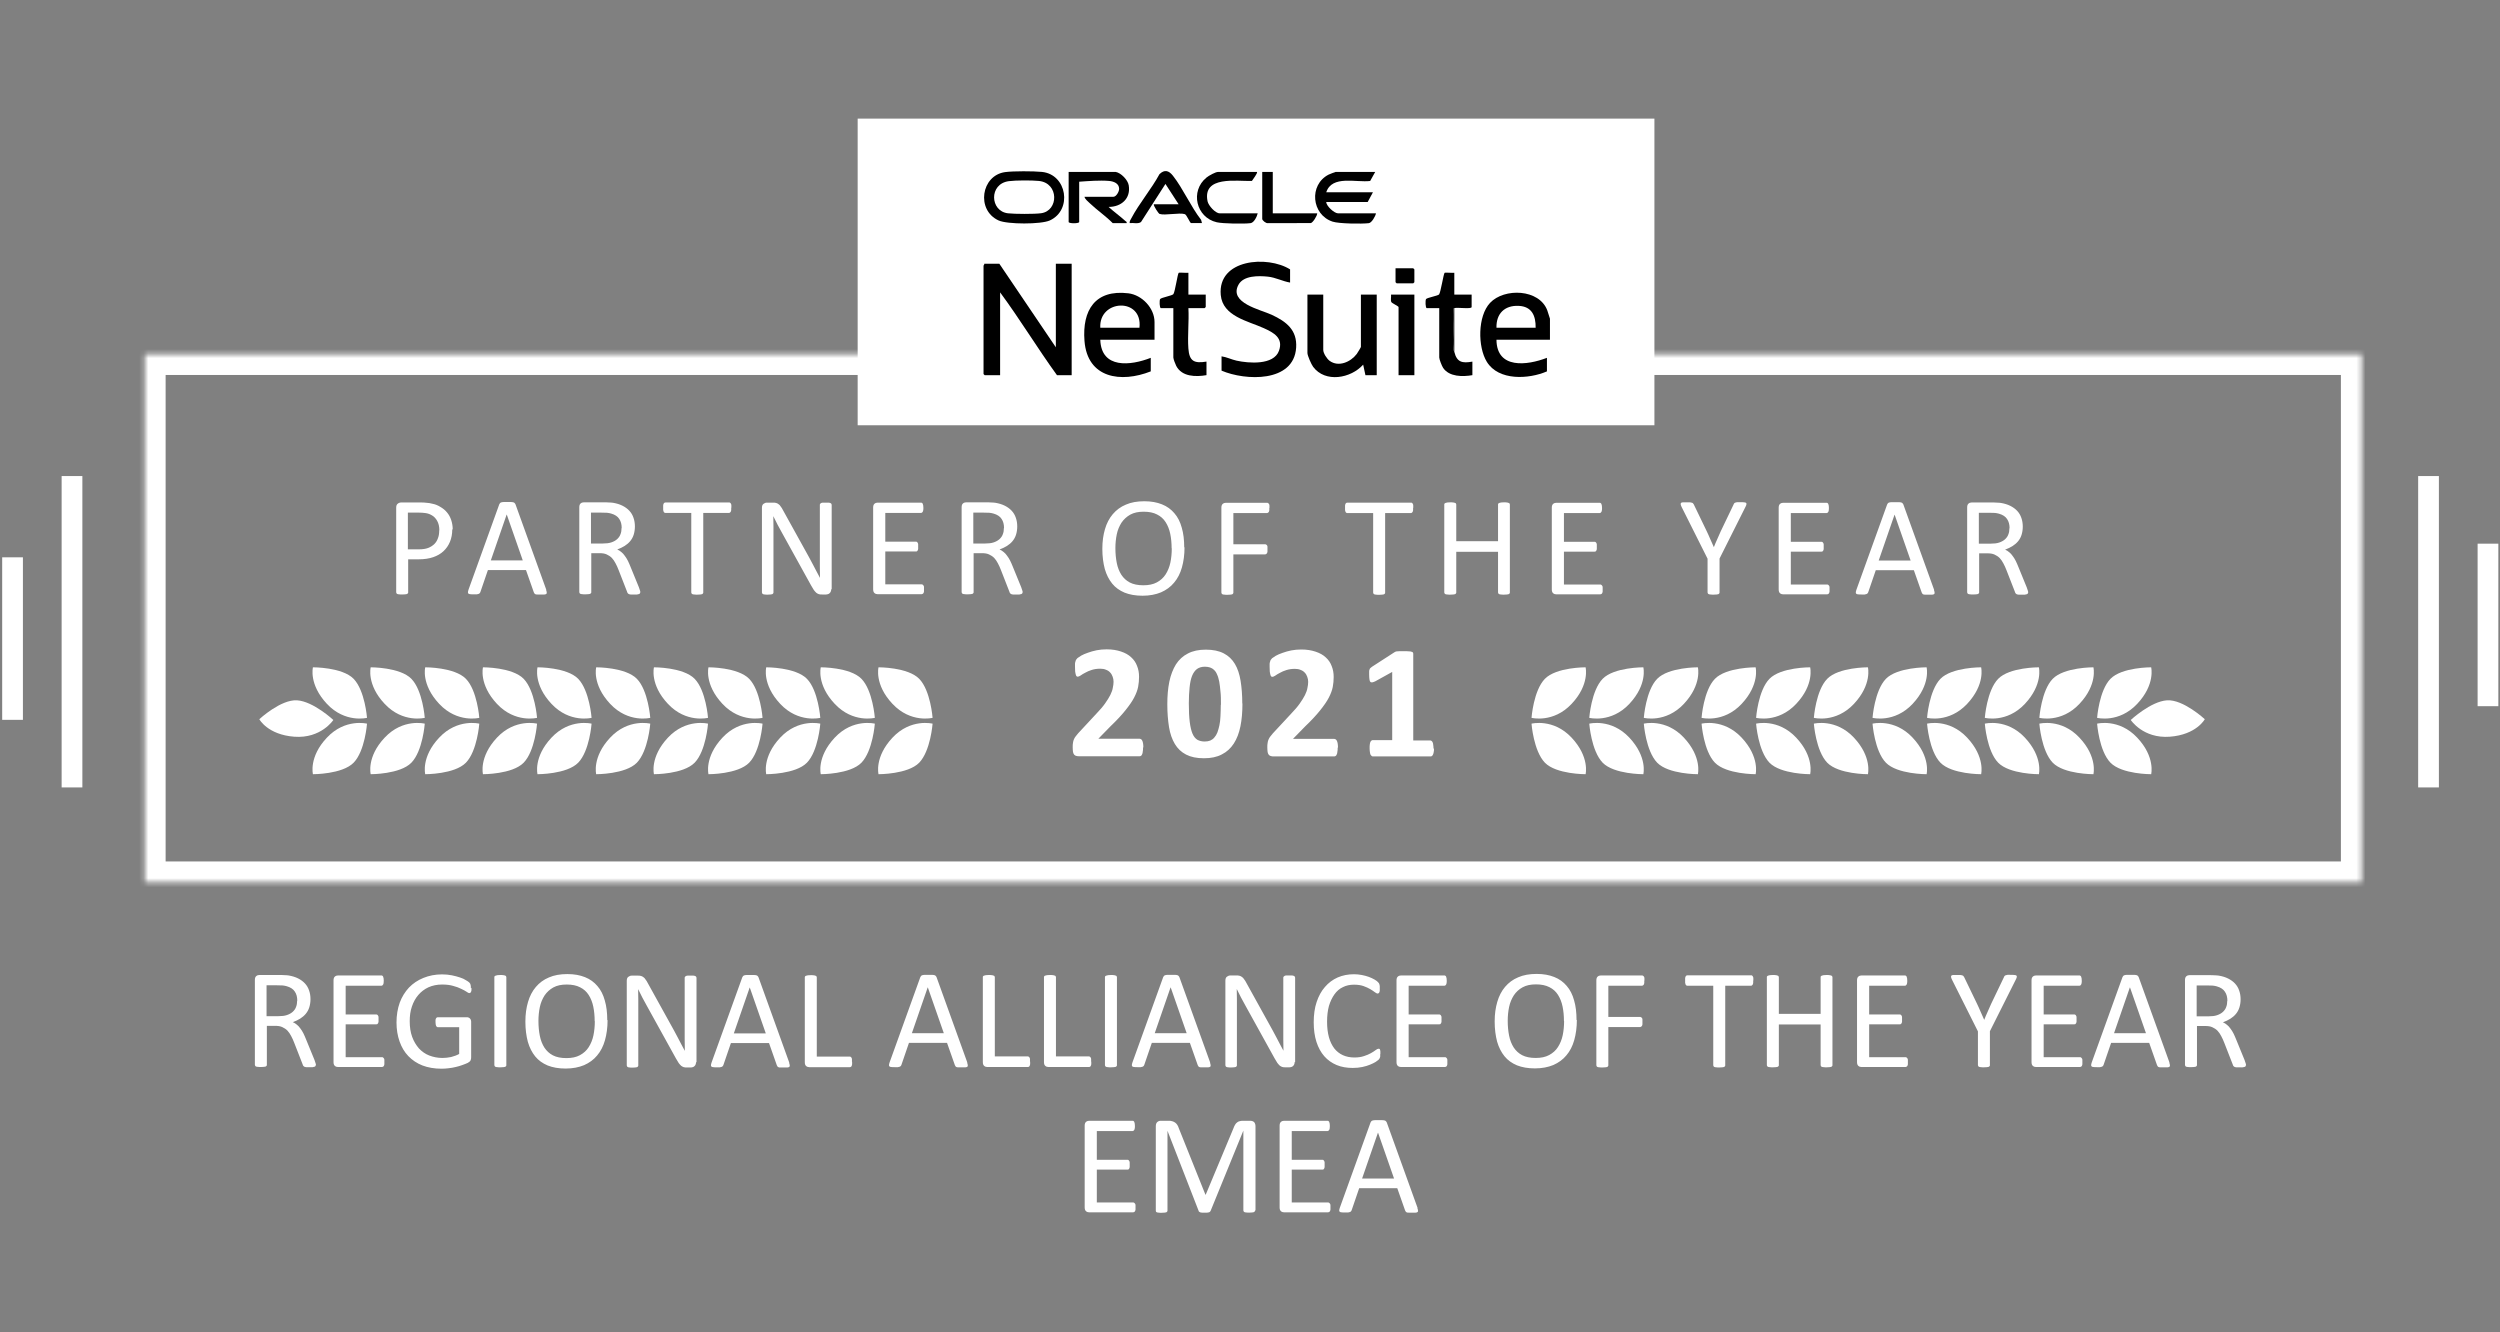 <svg width="548" height="292" viewBox="0 0 548 292" fill="none" xmlns="http://www.w3.org/2000/svg">
<rect x="0" y="0" width="548" height="292" fill="#808080" stroke="none"/>
<path d="M335.709 158.627C335.709 158.627 340.49 157.415 344.497 161.692C348.504 165.968 347.561 169.705 347.561 169.705C347.561 169.705 341.13 169.739 338.638 167.18C336.147 164.587 335.709 158.627 335.709 158.627Z" fill="white"/>
<path d="M348.369 158.627C348.369 158.627 353.15 157.415 357.157 161.692C361.164 165.968 360.221 169.705 360.221 169.705C360.221 169.705 353.79 169.739 351.299 167.18C348.807 164.587 348.369 158.627 348.369 158.627Z" fill="white"/>
<path d="M360.322 158.627C360.322 158.627 365.104 157.415 369.11 161.692C373.117 165.968 372.175 169.705 372.175 169.705C372.175 169.705 365.743 169.739 363.252 167.18C360.76 164.587 360.322 158.627 360.322 158.627Z" fill="white"/>
<path d="M372.982 158.627C372.982 158.627 377.764 157.415 381.771 161.692C385.778 165.968 384.835 169.705 384.835 169.705C384.835 169.705 378.404 169.739 375.912 167.18C373.42 164.621 372.982 158.627 372.982 158.627Z" fill="white"/>
<path d="M384.936 158.627C384.936 158.627 389.717 157.415 393.724 161.692C397.731 165.934 396.788 169.705 396.788 169.705C396.788 169.705 390.357 169.739 387.865 167.18C385.373 164.587 384.936 158.627 384.936 158.627Z" fill="white"/>
<path d="M397.596 158.627C397.596 158.627 402.377 157.415 406.384 161.692C410.391 165.968 409.448 169.705 409.448 169.705C409.448 169.705 403.017 169.739 400.525 167.18C398.033 164.587 397.596 158.627 397.596 158.627Z" fill="white"/>
<path d="M410.459 158.627C410.459 158.627 415.24 157.415 419.247 161.692C423.254 165.968 422.311 169.705 422.311 169.705C422.311 169.705 415.88 169.739 413.388 167.18C410.897 164.621 410.459 158.627 410.459 158.627Z" fill="white"/>
<path d="M422.412 158.627C422.412 158.627 427.193 157.415 431.2 161.692C435.207 165.968 434.264 169.705 434.264 169.705C434.264 169.705 427.833 169.739 425.342 167.18C422.85 164.621 422.412 158.627 422.412 158.627Z" fill="white"/>
<path d="M435.072 158.627C435.072 158.627 439.854 157.415 443.86 161.692C447.867 165.968 446.925 169.705 446.925 169.705C446.925 169.705 440.493 169.739 438.002 167.18C435.51 164.621 435.072 158.627 435.072 158.627Z" fill="white"/>
<path d="M447.025 158.627C447.025 158.627 451.807 157.415 455.814 161.692C459.821 165.934 458.878 169.705 458.878 169.705C458.878 169.705 452.447 169.739 449.955 167.18C447.463 164.587 447.025 158.627 447.025 158.627Z" fill="white"/>
<path d="M459.686 158.627C459.686 158.627 464.467 157.415 468.474 161.692C472.481 165.934 471.538 169.705 471.538 169.705C471.538 169.705 465.107 169.739 462.615 167.18C460.123 164.621 459.686 158.627 459.686 158.627Z" fill="white"/>
<path d="M335.709 157.351C335.709 157.351 340.49 158.564 344.497 154.287C348.504 150.045 347.561 146.273 347.561 146.273C347.561 146.273 341.13 146.24 338.638 148.799C336.147 151.358 335.709 157.351 335.709 157.351Z" fill="white"/>
<path d="M348.369 157.351C348.369 157.351 353.15 158.564 357.157 154.287C361.164 150.011 360.221 146.273 360.221 146.273C360.221 146.273 353.79 146.24 351.299 148.799C348.807 151.358 348.369 157.351 348.369 157.351Z" fill="white"/>
<path d="M360.322 157.351C360.322 157.351 365.104 158.564 369.11 154.287C373.117 150.011 372.175 146.273 372.175 146.273C372.175 146.273 365.743 146.24 363.252 148.799C360.76 151.358 360.322 157.351 360.322 157.351Z" fill="white"/>
<path d="M372.982 157.351C372.982 157.351 377.764 158.564 381.771 154.287C385.778 150.011 384.835 146.273 384.835 146.273C384.835 146.273 378.404 146.24 375.912 148.799C373.42 151.358 372.982 157.351 372.982 157.351Z" fill="white"/>
<path d="M384.936 157.351C384.936 157.351 389.717 158.564 393.724 154.287C397.731 150.045 396.788 146.273 396.788 146.273C396.788 146.273 390.357 146.24 387.865 148.799C385.373 151.358 384.936 157.351 384.936 157.351Z" fill="white"/>
<path d="M397.596 157.351C397.596 157.351 402.377 158.564 406.384 154.287C410.391 150.011 409.448 146.273 409.448 146.273C409.448 146.273 403.017 146.24 400.525 148.799C398.033 151.358 397.596 157.351 397.596 157.351Z" fill="white"/>
<path d="M410.459 157.351C410.459 157.351 415.24 158.564 419.247 154.287C423.254 150.011 422.311 146.273 422.311 146.273C422.311 146.273 415.88 146.24 413.388 148.799C410.897 151.392 410.459 157.351 410.459 157.351Z" fill="white"/>
<path d="M422.412 157.351C422.412 157.351 427.193 158.564 431.2 154.287C435.207 150.011 434.264 146.273 434.264 146.273C434.264 146.273 427.833 146.24 425.342 148.799C422.85 151.392 422.412 157.351 422.412 157.351Z" fill="white"/>
<path d="M435.072 157.351C435.072 157.351 439.854 158.564 443.86 154.287C447.867 150.011 446.925 146.273 446.925 146.273C446.925 146.273 440.493 146.24 438.002 148.799C435.51 151.358 435.072 157.351 435.072 157.351Z" fill="white"/>
<path d="M447.025 157.351C447.025 157.351 451.807 158.564 455.814 154.287C459.821 150.045 458.878 146.273 458.878 146.273C458.878 146.273 452.447 146.24 449.955 148.799C447.463 151.358 447.025 157.351 447.025 157.351Z" fill="white"/>
<path d="M459.686 157.351C459.686 157.351 464.467 158.564 468.474 154.287C472.481 150.045 471.538 146.273 471.538 146.273C471.538 146.273 465.107 146.24 462.615 148.799C460.123 151.358 459.686 157.351 459.686 157.351Z" fill="white"/>
<path d="M467.061 157.819C467.061 157.819 469.754 161.927 475.613 161.489C481.472 161.052 483.29 157.651 483.29 157.651C483.29 157.651 478.576 153.273 475.007 153.509C471.438 153.745 467.061 157.819 467.061 157.819Z" fill="white"/>
<path d="M204.423 158.627C204.423 158.627 199.642 157.415 195.635 161.692C191.628 165.968 192.571 169.705 192.571 169.705C192.571 169.705 199.002 169.739 201.494 167.18C203.986 164.587 204.423 158.627 204.423 158.627Z" fill="white"/>
<path d="M191.763 158.627C191.763 158.627 186.982 157.415 182.975 161.692C178.968 165.968 179.911 169.705 179.911 169.705C179.911 169.705 186.342 169.739 188.834 167.18C191.326 164.587 191.763 158.627 191.763 158.627Z" fill="white"/>
<path d="M179.81 158.627C179.81 158.627 175.029 157.415 171.022 161.692C167.015 165.968 167.958 169.705 167.958 169.705C167.958 169.705 174.389 169.739 176.881 167.18C179.372 164.621 179.81 158.627 179.81 158.627Z" fill="white"/>
<path d="M167.15 158.627C167.15 158.627 162.369 157.415 158.362 161.692C154.355 165.968 155.298 169.705 155.298 169.705C155.298 169.705 161.729 169.739 164.221 167.18C166.712 164.621 167.15 158.627 167.15 158.627Z" fill="white"/>
<path d="M155.197 158.627C155.197 158.627 150.416 157.415 146.409 161.692C142.402 165.968 143.345 169.705 143.345 169.705C143.345 169.705 149.776 169.739 152.268 167.18C154.759 164.621 155.197 158.627 155.197 158.627Z" fill="white"/>
<path d="M142.537 158.627C142.537 158.627 137.755 157.415 133.749 161.692C129.742 165.968 130.684 169.705 130.684 169.705C130.684 169.705 137.116 169.739 139.607 167.18C142.099 164.587 142.537 158.627 142.537 158.627Z" fill="white"/>
<path d="M129.673 158.627C129.673 158.627 124.892 157.415 120.885 161.692C116.878 165.968 117.821 169.705 117.821 169.705C117.821 169.705 124.252 169.739 126.744 167.18C129.236 164.621 129.673 158.627 129.673 158.627Z" fill="white"/>
<path d="M117.72 158.627C117.72 158.627 112.939 157.415 108.932 161.692C104.925 165.968 105.868 169.705 105.868 169.705C105.868 169.705 112.299 169.739 114.791 167.18C117.283 164.621 117.72 158.627 117.72 158.627Z" fill="white"/>
<path d="M105.06 158.627C105.06 158.627 100.279 157.415 96.272 161.692C92.265 165.934 93.208 169.705 93.208 169.705C93.208 169.705 99.639 169.739 102.131 167.18C104.622 164.621 105.06 158.627 105.06 158.627Z" fill="white"/>
<path d="M93.107 158.627C93.107 158.627 88.326 157.415 84.319 161.692C80.312 165.934 81.255 169.705 81.255 169.705C81.255 169.705 87.686 169.739 90.178 167.18C92.669 164.621 93.107 158.627 93.107 158.627Z" fill="white"/>
<path d="M80.447 158.627C80.447 158.627 75.666 157.415 71.659 161.692C67.652 165.934 68.595 169.705 68.595 169.705C68.595 169.705 75.026 169.739 77.517 167.18C80.009 164.621 80.447 158.627 80.447 158.627Z" fill="white"/>
<path d="M204.423 157.351C204.423 157.351 199.642 158.564 195.635 154.287C191.628 150.045 192.571 146.273 192.571 146.273C192.571 146.273 199.002 146.24 201.494 148.799C203.986 151.358 204.423 157.351 204.423 157.351Z" fill="white"/>
<path d="M191.763 157.351C191.763 157.351 186.982 158.564 182.975 154.287C178.968 150.045 179.911 146.273 179.911 146.273C179.911 146.273 186.342 146.24 188.834 148.799C191.326 151.358 191.763 157.351 191.763 157.351Z" fill="white"/>
<path d="M179.81 157.351C179.81 157.351 175.029 158.564 171.022 154.287C167.015 150.011 167.958 146.273 167.958 146.273C167.958 146.273 174.389 146.24 176.881 148.799C179.372 151.358 179.81 157.351 179.81 157.351Z" fill="white"/>
<path d="M167.15 157.351C167.15 157.351 162.369 158.564 158.362 154.287C154.355 150.011 155.298 146.273 155.298 146.273C155.298 146.273 161.729 146.24 164.221 148.799C166.712 151.358 167.15 157.351 167.15 157.351Z" fill="white"/>
<path d="M155.197 157.351C155.197 157.351 150.416 158.564 146.409 154.287C142.402 150.045 143.345 146.273 143.345 146.273C143.345 146.273 149.776 146.24 152.268 148.799C154.759 151.358 155.197 157.351 155.197 157.351Z" fill="white"/>
<path d="M142.537 157.351C142.537 157.351 137.755 158.564 133.749 154.287C129.742 150.011 130.684 146.273 130.684 146.273C130.684 146.273 137.116 146.24 139.607 148.799C142.099 151.358 142.537 157.351 142.537 157.351Z" fill="white"/>
<path d="M129.673 157.351C129.673 157.351 124.892 158.564 120.885 154.287C116.878 150.011 117.821 146.273 117.821 146.273C117.821 146.273 124.252 146.24 126.744 148.799C129.236 151.392 129.673 157.351 129.673 157.351Z" fill="white"/>
<path d="M117.72 157.351C117.72 157.351 112.939 158.564 108.932 154.287C104.925 150.011 105.868 146.273 105.868 146.273C105.868 146.273 112.299 146.24 114.791 148.799C117.283 151.392 117.72 157.351 117.72 157.351Z" fill="white"/>
<path d="M105.06 157.351C105.06 157.351 100.279 158.564 96.272 154.287C92.265 150.011 93.208 146.273 93.208 146.273C93.208 146.273 99.639 146.24 102.131 148.799C104.622 151.358 105.06 157.351 105.06 157.351Z" fill="white"/>
<path d="M93.107 157.351C93.107 157.351 88.326 158.564 84.319 154.287C80.312 150.045 81.255 146.273 81.255 146.273C81.255 146.273 87.686 146.24 90.178 148.799C92.669 151.358 93.107 157.351 93.107 157.351Z" fill="white"/>
<path d="M80.447 157.351C80.447 157.351 75.666 158.564 71.659 154.287C67.652 150.011 68.595 146.273 68.595 146.273C68.595 146.273 75.026 146.24 77.517 148.799C80.009 151.392 80.447 157.351 80.447 157.351Z" fill="white"/>
<path d="M73.071 157.819C73.071 157.819 70.378 161.927 64.519 161.489C58.66 161.052 56.842 157.651 56.842 157.651C56.842 157.651 61.556 153.273 65.125 153.509C68.694 153.745 73.071 157.819 73.071 157.819Z" fill="white"/>
<path d="M314.33 164.054C314.33 164.391 314.33 164.66 314.262 164.896C314.229 165.132 314.161 165.3 314.094 165.435C314.027 165.569 313.959 165.67 313.892 165.704C313.825 165.771 313.724 165.805 313.623 165.805H300.929C300.929 165.805 300.76 165.805 300.659 165.704C300.592 165.637 300.491 165.536 300.424 165.435C300.356 165.3 300.323 165.098 300.289 164.896C300.255 164.66 300.221 164.391 300.221 164.054C300.221 163.717 300.221 163.414 300.255 163.212C300.289 162.977 300.323 162.774 300.39 162.64C300.457 162.505 300.525 162.404 300.626 162.337C300.693 162.269 300.794 162.236 300.895 162.236H305.171V147.286L301.467 149.34C301.198 149.474 300.962 149.542 300.794 149.575C300.626 149.575 300.491 149.575 300.39 149.474C300.289 149.373 300.221 149.205 300.188 148.936C300.154 148.7 300.12 148.329 300.12 147.892C300.12 147.622 300.12 147.387 300.12 147.185C300.12 146.983 300.154 146.848 300.221 146.713C300.255 146.579 300.323 146.478 300.424 146.41C300.491 146.343 300.626 146.242 300.76 146.141L305.71 142.942C305.71 142.942 305.845 142.875 305.912 142.841C306.013 142.807 306.114 142.774 306.282 142.774C306.417 142.774 306.619 142.74 306.821 142.74C307.057 142.74 307.36 142.74 307.73 142.74C308.168 142.74 308.538 142.74 308.808 142.774C309.077 142.774 309.313 142.807 309.447 142.875C309.582 142.908 309.683 142.976 309.717 143.043C309.75 143.11 309.784 143.211 309.784 143.312V162.303H313.522C313.522 162.303 313.724 162.337 313.791 162.404C313.892 162.471 313.959 162.572 314.027 162.707C314.094 162.842 314.161 163.044 314.161 163.28C314.195 163.515 314.229 163.785 314.229 164.121L314.33 164.054ZM293.218 163.919C293.218 164.256 293.218 164.559 293.151 164.795C293.151 165.03 293.083 165.233 293.016 165.367C292.948 165.536 292.881 165.637 292.78 165.704C292.679 165.771 292.578 165.805 292.477 165.805H279.278C279.009 165.805 278.807 165.805 278.604 165.738C278.402 165.704 278.268 165.603 278.133 165.468C277.998 165.334 277.931 165.131 277.864 164.862C277.83 164.593 277.796 164.256 277.796 163.852C277.796 163.448 277.796 163.145 277.864 162.842C277.897 162.572 277.965 162.303 278.066 162.101C278.167 161.865 278.268 161.663 278.436 161.461C278.604 161.259 278.773 161.024 279.009 160.754L282.982 156.478C283.79 155.636 284.43 154.895 284.901 154.222C285.372 153.549 285.776 152.909 286.046 152.37C286.315 151.798 286.517 151.293 286.585 150.821C286.686 150.35 286.753 149.912 286.753 149.474C286.753 149.07 286.686 148.734 286.551 148.363C286.416 147.993 286.248 147.69 286.012 147.454C285.776 147.185 285.473 146.983 285.103 146.848C284.733 146.68 284.295 146.612 283.824 146.612C283.116 146.612 282.51 146.713 281.972 146.882C281.433 147.05 280.961 147.252 280.557 147.488C280.153 147.69 279.817 147.892 279.547 148.094C279.278 148.262 279.076 148.363 278.908 148.363C278.807 148.363 278.705 148.329 278.638 148.262C278.571 148.195 278.503 148.06 278.47 147.892C278.436 147.723 278.369 147.521 278.335 147.218C278.335 146.949 278.301 146.579 278.301 146.174C278.301 145.905 278.301 145.669 278.301 145.501C278.301 145.299 278.369 145.164 278.402 145.03C278.436 144.895 278.47 144.76 278.537 144.659C278.604 144.558 278.705 144.424 278.84 144.289C279.009 144.154 279.278 143.986 279.648 143.75C280.052 143.514 280.557 143.312 281.13 143.11C281.702 142.908 282.342 142.706 283.049 142.572C283.756 142.437 284.463 142.37 285.238 142.37C286.45 142.37 287.46 142.538 288.369 142.841C289.278 143.144 290.019 143.548 290.591 144.087C291.198 144.626 291.635 145.265 291.905 146.006C292.208 146.747 292.342 147.521 292.342 148.397C292.342 149.138 292.275 149.878 292.14 150.585C292.006 151.293 291.703 152.101 291.265 152.942C290.827 153.784 290.187 154.693 289.379 155.704C288.571 156.714 287.494 157.892 286.113 159.205L283.419 161.966H292.477C292.477 161.966 292.713 162 292.78 162.067C292.881 162.135 292.982 162.236 293.049 162.404C293.117 162.539 293.184 162.741 293.218 162.977C293.252 163.212 293.285 163.482 293.285 163.818L293.218 163.919ZM267.628 154.458C267.628 153.38 267.628 152.404 267.527 151.596C267.459 150.754 267.358 150.013 267.257 149.407C267.123 148.801 266.988 148.262 266.786 147.858C266.617 147.42 266.382 147.084 266.112 146.848C265.843 146.579 265.54 146.41 265.237 146.309C264.9 146.208 264.53 146.141 264.126 146.141C263.419 146.141 262.846 146.309 262.375 146.646C261.937 146.983 261.567 147.488 261.297 148.161C261.028 148.835 260.86 149.676 260.759 150.686C260.658 151.697 260.59 152.875 260.59 154.188C260.59 155.838 260.658 157.185 260.792 158.263C260.927 159.34 261.129 160.182 261.398 160.822C261.668 161.461 262.038 161.899 262.476 162.168C262.914 162.404 263.452 162.539 264.058 162.539C264.53 162.539 264.934 162.471 265.271 162.337C265.641 162.168 265.944 161.966 266.18 161.663C266.449 161.36 266.685 160.99 266.853 160.552C267.022 160.114 267.156 159.576 267.291 159.003C267.426 158.397 267.493 157.757 267.527 156.983C267.56 156.242 267.594 155.4 267.594 154.525L267.628 154.458ZM272.342 154.222C272.342 156.04 272.207 157.724 271.904 159.205C271.601 160.687 271.129 161.933 270.456 162.977C269.783 164.02 268.907 164.828 267.83 165.367C266.752 165.94 265.473 166.209 263.89 166.209C262.308 166.209 261.028 165.94 259.984 165.401C258.94 164.862 258.132 164.088 257.526 163.078C256.92 162.067 256.482 160.822 256.247 159.374C256.011 157.892 255.876 156.242 255.876 154.39C255.876 152.538 256.011 150.922 256.314 149.441C256.617 147.959 257.122 146.68 257.762 145.636C258.435 144.592 259.311 143.784 260.388 143.245C261.466 142.673 262.779 142.403 264.328 142.403C265.877 142.403 267.19 142.673 268.234 143.211C269.278 143.75 270.086 144.525 270.692 145.535C271.298 146.545 271.702 147.791 271.938 149.239C272.173 150.686 272.308 152.336 272.308 154.188L272.342 154.222ZM250.556 163.886C250.556 164.222 250.556 164.525 250.489 164.761C250.489 164.997 250.422 165.199 250.354 165.334C250.287 165.502 250.22 165.603 250.119 165.67C250.017 165.738 249.916 165.771 249.815 165.771H236.616C236.347 165.771 236.145 165.771 235.943 165.704C235.741 165.67 235.606 165.569 235.471 165.435C235.337 165.3 235.269 165.098 235.202 164.828C235.168 164.559 235.135 164.222 235.135 163.818C235.135 163.414 235.135 163.111 235.202 162.808C235.236 162.539 235.303 162.269 235.404 162.067C235.505 161.832 235.606 161.63 235.775 161.428C235.943 161.226 236.111 160.99 236.347 160.721L240.32 156.444C241.128 155.602 241.768 154.862 242.239 154.188C242.711 153.515 243.115 152.875 243.384 152.336C243.654 151.764 243.856 151.259 243.923 150.787C244.024 150.316 244.091 149.878 244.091 149.441C244.091 149.037 244.024 148.7 243.889 148.329C243.755 147.959 243.586 147.656 243.351 147.42C243.115 147.151 242.812 146.949 242.441 146.814C242.071 146.646 241.633 146.579 241.162 146.579C240.455 146.579 239.849 146.68 239.31 146.848C238.771 147.016 238.3 147.218 237.896 147.454C237.492 147.656 237.155 147.858 236.886 148.06C236.616 148.228 236.414 148.329 236.246 148.329C236.145 148.329 236.044 148.296 235.977 148.228C235.909 148.161 235.842 148.026 235.808 147.858C235.775 147.69 235.707 147.488 235.673 147.185C235.673 146.915 235.64 146.545 235.64 146.141C235.64 145.871 235.64 145.636 235.64 145.467C235.64 145.265 235.707 145.131 235.741 144.996C235.775 144.861 235.808 144.727 235.876 144.626C235.943 144.525 236.044 144.39 236.179 144.255C236.347 144.121 236.616 143.952 236.987 143.716C237.391 143.481 237.896 143.279 238.468 143.077C239.041 142.875 239.68 142.673 240.387 142.538C241.095 142.403 241.802 142.336 242.576 142.336C243.788 142.336 244.798 142.504 245.708 142.807C246.617 143.11 247.357 143.514 247.93 144.053C248.536 144.592 248.974 145.232 249.243 145.972C249.546 146.713 249.681 147.488 249.681 148.363C249.681 149.104 249.613 149.845 249.479 150.552C249.344 151.259 249.041 152.067 248.603 152.909C248.166 153.751 247.526 154.66 246.718 155.67C245.91 156.68 244.832 157.858 243.452 159.172L240.758 161.933H249.815C249.815 161.933 250.051 161.966 250.119 162.034C250.22 162.101 250.321 162.202 250.388 162.37C250.455 162.505 250.523 162.707 250.556 162.943C250.59 163.179 250.624 163.448 250.624 163.785L250.556 163.886Z" fill="white"/>
<path d="M440.496 115.768C440.496 114.993 440.328 114.32 439.957 113.781C439.621 113.242 439.014 112.838 438.173 112.602C437.903 112.535 437.634 112.468 437.297 112.434C436.96 112.434 436.556 112.4 436.018 112.4H433.762V119.168H436.388C437.095 119.168 437.701 119.101 438.206 118.933C438.711 118.764 439.149 118.529 439.486 118.226C439.823 117.922 440.092 117.552 440.227 117.148C440.395 116.744 440.462 116.273 440.462 115.801L440.496 115.768ZM444.537 129.876C444.537 129.876 444.537 130.044 444.503 130.078C444.503 130.145 444.402 130.179 444.301 130.246C444.2 130.28 444.065 130.314 443.863 130.347C443.661 130.347 443.425 130.347 443.122 130.347C442.853 130.347 442.617 130.347 442.449 130.347C442.281 130.347 442.146 130.28 442.045 130.246C441.944 130.179 441.843 130.112 441.809 130.044C441.742 129.977 441.708 129.842 441.674 129.741L439.823 124.993C439.621 124.455 439.385 123.95 439.149 123.512C438.913 123.041 438.644 122.67 438.341 122.333C438.004 121.997 437.634 121.761 437.196 121.559C436.758 121.357 436.253 121.29 435.614 121.29H433.829V129.842C433.829 129.842 433.829 130.011 433.762 130.044C433.728 130.112 433.661 130.145 433.56 130.213C433.459 130.213 433.324 130.28 433.156 130.28C432.987 130.28 432.785 130.314 432.516 130.314C432.246 130.314 432.044 130.314 431.876 130.28C431.708 130.28 431.573 130.246 431.472 130.213C431.371 130.179 431.304 130.112 431.27 130.044C431.236 129.977 431.203 129.91 431.203 129.842V111.222C431.203 110.818 431.304 110.548 431.506 110.38C431.708 110.212 431.943 110.144 432.179 110.144H436.455C436.96 110.144 437.398 110.144 437.701 110.178C438.038 110.178 438.341 110.212 438.61 110.245C439.385 110.38 440.058 110.582 440.664 110.885C441.27 111.188 441.775 111.559 442.18 111.996C442.584 112.434 442.887 112.939 443.089 113.545C443.291 114.118 443.392 114.757 443.392 115.431C443.392 116.104 443.291 116.71 443.122 117.249C442.954 117.788 442.685 118.259 442.348 118.663C442.011 119.067 441.607 119.404 441.136 119.707C440.664 120.01 440.126 120.246 439.52 120.482C439.856 120.616 440.159 120.818 440.429 121.054C440.698 121.256 440.934 121.525 441.169 121.862C441.405 122.165 441.641 122.535 441.843 122.94C442.045 123.344 442.247 123.815 442.449 124.32L444.267 128.765C444.402 129.135 444.503 129.404 444.537 129.573C444.57 129.707 444.604 129.842 444.604 129.91L444.537 129.876ZM415.276 112.838L411.808 122.872H418.812L415.31 112.838H415.276ZM423.93 129.337C423.997 129.573 424.064 129.741 424.064 129.91C424.064 130.044 424.064 130.145 423.963 130.213C423.896 130.28 423.728 130.347 423.559 130.347C423.357 130.347 423.122 130.347 422.785 130.347C422.448 130.347 422.212 130.347 422.01 130.347C421.808 130.347 421.674 130.347 421.573 130.28C421.472 130.246 421.404 130.179 421.371 130.112C421.337 130.044 421.303 129.977 421.236 129.876L419.519 124.993H411.168L409.518 129.808C409.518 129.808 409.451 129.977 409.384 130.044C409.316 130.112 409.249 130.179 409.148 130.213C409.047 130.246 408.912 130.28 408.744 130.314C408.576 130.314 408.34 130.314 408.037 130.314C407.734 130.314 407.498 130.314 407.296 130.28C407.094 130.28 406.959 130.213 406.892 130.145C406.825 130.078 406.791 129.977 406.791 129.842C406.791 129.707 406.858 129.505 406.926 129.27L413.66 110.582C413.66 110.582 413.761 110.38 413.828 110.313C413.896 110.245 413.997 110.178 414.131 110.144C414.266 110.111 414.434 110.077 414.636 110.077C414.838 110.077 415.108 110.077 415.411 110.077C415.748 110.077 416.017 110.077 416.219 110.077C416.421 110.077 416.623 110.111 416.758 110.144C416.892 110.178 416.993 110.245 417.061 110.346C417.128 110.414 417.195 110.515 417.229 110.616L423.963 129.303L423.93 129.337ZM401.033 129.169C401.033 129.371 401.033 129.505 401.033 129.674C401.033 129.808 400.966 129.91 400.932 130.011C400.865 130.112 400.831 130.179 400.73 130.213C400.663 130.246 400.595 130.28 400.528 130.28H390.864C390.629 130.28 390.393 130.213 390.191 130.044C389.989 129.876 389.888 129.606 389.888 129.202V111.289C389.888 110.885 389.989 110.616 390.191 110.447C390.393 110.279 390.629 110.212 390.864 110.212H400.393C400.393 110.212 400.562 110.212 400.595 110.279C400.663 110.313 400.73 110.38 400.764 110.481C400.797 110.582 400.831 110.683 400.865 110.851C400.865 110.986 400.898 111.155 400.898 111.357C400.898 111.559 400.898 111.693 400.865 111.862C400.865 111.996 400.797 112.097 400.764 112.198C400.73 112.266 400.663 112.333 400.595 112.4C400.528 112.434 400.461 112.468 400.393 112.468H392.548V118.764H399.282C399.282 118.764 399.451 118.764 399.484 118.832C399.552 118.865 399.619 118.933 399.653 119.034C399.72 119.101 399.754 119.236 399.754 119.37C399.754 119.505 399.754 119.673 399.754 119.875C399.754 120.077 399.754 120.212 399.754 120.347C399.754 120.482 399.686 120.583 399.653 120.684C399.619 120.751 399.552 120.818 399.484 120.886C399.417 120.886 399.35 120.919 399.282 120.919H392.548V128.125H400.528C400.528 128.125 400.696 128.125 400.73 128.192C400.797 128.226 400.865 128.293 400.932 128.394C400.999 128.462 401.033 128.596 401.033 128.731C401.033 128.866 401.033 129.034 401.033 129.236V129.169ZM376.924 122.468V129.876C376.924 129.876 376.924 130.044 376.857 130.078C376.823 130.145 376.756 130.179 376.655 130.246C376.554 130.246 376.419 130.314 376.251 130.314C376.083 130.314 375.847 130.347 375.611 130.347C375.376 130.347 375.14 130.347 374.972 130.314C374.803 130.314 374.668 130.28 374.567 130.246C374.466 130.213 374.399 130.145 374.365 130.078C374.332 130.011 374.298 129.943 374.298 129.876V122.468L368.608 111.121C368.507 110.885 368.406 110.683 368.406 110.548C368.406 110.414 368.406 110.313 368.473 110.245C368.54 110.178 368.709 110.111 368.877 110.111C369.079 110.111 369.348 110.111 369.685 110.111C369.988 110.111 370.258 110.111 370.426 110.111C370.628 110.111 370.763 110.178 370.897 110.212C370.998 110.212 371.099 110.279 371.133 110.38C371.2 110.447 371.268 110.515 371.301 110.616L374.096 116.407C374.365 116.946 374.601 117.518 374.871 118.125C375.14 118.731 375.409 119.337 375.679 119.943C375.914 119.337 376.15 118.764 376.419 118.192C376.689 117.586 376.924 117.013 377.194 116.441L379.989 110.616C379.989 110.616 380.056 110.414 380.123 110.346C380.191 110.279 380.258 110.212 380.359 110.178C380.46 110.144 380.595 110.111 380.763 110.077C380.931 110.077 381.167 110.077 381.436 110.077C381.807 110.077 382.11 110.077 382.312 110.111C382.514 110.111 382.682 110.178 382.75 110.245C382.817 110.313 382.851 110.414 382.817 110.548C382.817 110.683 382.716 110.851 382.615 111.087L376.924 122.434V122.468ZM351.301 129.169C351.301 129.371 351.301 129.505 351.301 129.674C351.301 129.808 351.233 129.91 351.2 130.011C351.166 130.112 351.099 130.179 350.997 130.213C350.93 130.246 350.863 130.28 350.796 130.28H341.132C340.896 130.28 340.66 130.213 340.458 130.044C340.256 129.876 340.155 129.606 340.155 129.202V111.289C340.155 110.885 340.256 110.616 340.458 110.447C340.66 110.279 340.896 110.212 341.132 110.212H350.661C350.661 110.212 350.829 110.212 350.863 110.279C350.93 110.313 350.998 110.38 351.031 110.481C351.065 110.582 351.099 110.683 351.132 110.851C351.132 110.986 351.166 111.155 351.166 111.357C351.166 111.559 351.166 111.693 351.132 111.862C351.132 111.996 351.065 112.097 351.031 112.198C350.998 112.266 350.93 112.333 350.863 112.4C350.795 112.434 350.728 112.468 350.661 112.468H342.815V118.764H349.55C349.55 118.764 349.718 118.764 349.752 118.832C349.819 118.865 349.886 118.933 349.92 119.034C349.987 119.101 350.021 119.236 350.021 119.37C350.021 119.505 350.021 119.673 350.021 119.875C350.021 120.077 350.021 120.212 350.021 120.347C350.021 120.482 349.954 120.583 349.92 120.684C349.886 120.751 349.819 120.818 349.752 120.886C349.684 120.886 349.617 120.919 349.55 120.919H342.815V128.125H350.796C350.796 128.125 350.964 128.125 350.997 128.192C351.065 128.226 351.132 128.293 351.2 128.394C351.267 128.462 351.301 128.596 351.301 128.731C351.301 128.866 351.301 129.034 351.301 129.236V129.169ZM330.963 129.876C330.963 129.876 330.963 130.044 330.896 130.078C330.862 130.145 330.795 130.179 330.694 130.246C330.593 130.246 330.458 130.314 330.29 130.314C330.121 130.314 329.919 130.347 329.684 130.347C329.414 130.347 329.212 130.347 329.044 130.314C328.875 130.314 328.741 130.28 328.64 130.246C328.539 130.213 328.471 130.145 328.438 130.078C328.404 130.011 328.37 129.943 328.37 129.876V120.953H319.212V129.876C319.212 129.876 319.212 130.044 319.144 130.078C319.111 130.145 319.043 130.179 318.942 130.246C318.841 130.246 318.707 130.314 318.538 130.314C318.37 130.314 318.168 130.347 317.899 130.347C317.629 130.347 317.427 130.347 317.259 130.314C317.09 130.314 316.956 130.28 316.855 130.246C316.754 130.213 316.686 130.145 316.653 130.078C316.619 130.011 316.585 129.943 316.585 129.876V110.582C316.585 110.582 316.585 110.414 316.653 110.38C316.72 110.346 316.754 110.279 316.855 110.245C316.956 110.212 317.09 110.178 317.259 110.144C317.427 110.144 317.663 110.111 317.899 110.111C318.134 110.111 318.37 110.111 318.538 110.144C318.707 110.144 318.841 110.212 318.942 110.245C319.043 110.245 319.111 110.313 319.144 110.38C319.178 110.447 319.212 110.515 319.212 110.582V118.63H328.37V110.582C328.37 110.582 328.37 110.414 328.438 110.38C328.505 110.346 328.539 110.279 328.64 110.245C328.741 110.212 328.875 110.178 329.044 110.144C329.212 110.144 329.414 110.111 329.684 110.111C329.919 110.111 330.155 110.111 330.29 110.144C330.458 110.144 330.593 110.212 330.694 110.245C330.795 110.245 330.862 110.313 330.896 110.38C330.929 110.447 330.963 110.515 330.963 110.582V129.876ZM309.75 111.323C309.75 111.525 309.75 111.693 309.75 111.828C309.75 111.963 309.683 112.097 309.649 112.198C309.615 112.266 309.548 112.333 309.481 112.4C309.413 112.434 309.346 112.468 309.279 112.468H303.622V129.91C303.622 129.91 303.622 130.078 303.555 130.112C303.521 130.179 303.454 130.213 303.353 130.28C303.252 130.28 303.117 130.347 302.948 130.347C302.78 130.347 302.578 130.381 302.309 130.381C302.039 130.381 301.837 130.381 301.669 130.347C301.501 130.347 301.366 130.314 301.265 130.28C301.164 130.246 301.097 130.179 301.063 130.112C301.029 130.044 300.996 129.977 300.996 129.91V112.468H295.339C295.339 112.468 295.17 112.468 295.103 112.4C295.036 112.367 295.002 112.299 294.935 112.198C294.901 112.097 294.867 111.996 294.834 111.828C294.834 111.693 294.834 111.525 294.834 111.323C294.834 111.121 294.834 110.952 294.834 110.818C294.834 110.649 294.901 110.548 294.935 110.447C294.968 110.346 295.036 110.279 295.103 110.245C295.17 110.212 295.238 110.178 295.339 110.178H309.312C309.312 110.178 309.481 110.178 309.514 110.245C309.582 110.279 309.649 110.346 309.683 110.447C309.75 110.548 309.784 110.649 309.784 110.818C309.784 110.952 309.784 111.121 309.784 111.323H309.75ZM278.234 111.323C278.234 111.525 278.234 111.693 278.234 111.828C278.234 111.963 278.166 112.097 278.133 112.198C278.065 112.266 278.032 112.333 277.931 112.4C277.863 112.434 277.796 112.468 277.729 112.468H270.355V119.303H277.325C277.325 119.303 277.459 119.303 277.527 119.37C277.594 119.37 277.661 119.471 277.729 119.539C277.796 119.606 277.83 119.741 277.83 119.875C277.83 120.01 277.83 120.178 277.83 120.414C277.83 120.616 277.83 120.785 277.83 120.919C277.83 121.054 277.762 121.155 277.729 121.256C277.661 121.323 277.628 121.391 277.527 121.458C277.459 121.492 277.392 121.525 277.325 121.525H270.355V129.91C270.355 129.91 270.355 130.044 270.287 130.112C270.254 130.179 270.186 130.213 270.085 130.28C269.984 130.28 269.85 130.347 269.681 130.347C269.513 130.347 269.311 130.381 269.041 130.381C268.806 130.381 268.57 130.381 268.402 130.347C268.233 130.347 268.099 130.314 267.998 130.28C267.897 130.246 267.829 130.179 267.796 130.112C267.762 130.044 267.728 129.977 267.728 129.91V111.289C267.728 110.885 267.829 110.616 268.031 110.447C268.233 110.279 268.469 110.212 268.705 110.212H277.762C277.762 110.212 277.897 110.212 277.964 110.279C278.032 110.313 278.099 110.38 278.166 110.481C278.234 110.582 278.267 110.683 278.267 110.851C278.267 110.986 278.267 111.155 278.267 111.357L278.234 111.323ZM256.819 120.178C256.819 119.034 256.718 117.99 256.516 117.013C256.314 116.037 255.977 115.195 255.506 114.454C255.034 113.714 254.428 113.175 253.62 112.771C252.846 112.367 251.869 112.165 250.691 112.165C249.512 112.165 248.569 112.367 247.761 112.804C246.987 113.242 246.347 113.815 245.842 114.555C245.37 115.296 245 116.138 244.798 117.114C244.596 118.091 244.495 119.101 244.495 120.145C244.495 121.323 244.596 122.401 244.798 123.411C245 124.421 245.337 125.263 245.808 126.004C246.28 126.711 246.886 127.283 247.66 127.687C248.435 128.091 249.445 128.293 250.623 128.293C251.802 128.293 252.778 128.091 253.586 127.654C254.394 127.216 255.034 126.643 255.506 125.903C255.977 125.162 256.347 124.286 256.549 123.31C256.751 122.333 256.852 121.29 256.852 120.212L256.819 120.178ZM259.647 119.976C259.647 121.593 259.445 123.074 259.075 124.387C258.704 125.701 258.132 126.812 257.357 127.721C256.617 128.63 255.64 129.337 254.495 129.842C253.351 130.314 252.004 130.583 250.455 130.583C248.906 130.583 247.626 130.347 246.515 129.91C245.404 129.438 244.495 128.798 243.788 127.923C243.081 127.047 242.542 126.004 242.172 124.724C241.835 123.445 241.633 121.997 241.633 120.313C241.633 118.63 241.835 117.283 242.205 116.003C242.576 114.724 243.148 113.613 243.923 112.703C244.697 111.794 245.64 111.087 246.785 110.616C247.929 110.111 249.276 109.875 250.825 109.875C252.374 109.875 253.586 110.111 254.697 110.548C255.809 110.986 256.718 111.66 257.425 112.501C258.166 113.343 258.704 114.421 259.041 115.666C259.411 116.912 259.58 118.36 259.58 119.976H259.647ZM220.083 115.734C220.083 114.959 219.915 114.286 219.545 113.747C219.208 113.208 218.602 112.804 217.76 112.569C217.491 112.501 217.221 112.434 216.884 112.4C216.548 112.4 216.144 112.367 215.605 112.367H213.349V119.135H215.975C216.682 119.135 217.289 119.067 217.794 118.899C218.299 118.731 218.736 118.495 219.073 118.192C219.41 117.889 219.679 117.518 219.814 117.114C219.982 116.71 220.05 116.239 220.05 115.768L220.083 115.734ZM224.124 129.842C224.124 129.842 224.124 130.011 224.09 130.044C224.09 130.112 223.989 130.145 223.888 130.213C223.787 130.246 223.652 130.28 223.45 130.314C223.248 130.314 223.013 130.314 222.71 130.314C222.44 130.314 222.205 130.314 222.036 130.314C221.868 130.314 221.733 130.246 221.632 130.213C221.531 130.145 221.43 130.078 221.396 130.011C221.329 129.943 221.295 129.808 221.262 129.707L219.41 124.96C219.208 124.421 218.972 123.916 218.736 123.478C218.501 123.007 218.231 122.636 217.928 122.3C217.592 121.963 217.221 121.727 216.783 121.525C216.346 121.323 215.841 121.256 215.201 121.256H213.416V129.808C213.416 129.808 213.416 129.977 213.349 130.011C213.315 130.078 213.248 130.112 213.147 130.179C213.046 130.179 212.911 130.246 212.743 130.246C212.575 130.246 212.373 130.28 212.103 130.28C211.834 130.28 211.632 130.28 211.463 130.246C211.295 130.246 211.16 130.213 211.059 130.179C210.958 130.145 210.891 130.078 210.857 130.011C210.824 129.943 210.79 129.876 210.79 129.808V111.188C210.79 110.784 210.891 110.515 211.093 110.346C211.295 110.178 211.531 110.111 211.766 110.111H216.043C216.548 110.111 216.986 110.111 217.289 110.144C217.625 110.144 217.928 110.178 218.198 110.212C218.972 110.346 219.646 110.548 220.252 110.851C220.858 111.155 221.363 111.525 221.767 111.963C222.171 112.4 222.474 112.905 222.676 113.512C222.878 114.084 222.979 114.724 222.979 115.397C222.979 116.071 222.878 116.677 222.71 117.215C222.541 117.754 222.272 118.226 221.935 118.63C221.598 119.034 221.194 119.37 220.723 119.673C220.252 119.976 219.713 120.212 219.107 120.448C219.444 120.583 219.747 120.785 220.016 121.02C220.285 121.222 220.521 121.492 220.757 121.828C220.992 122.131 221.228 122.502 221.43 122.906C221.632 123.31 221.834 123.781 222.036 124.286L223.854 128.731C223.989 129.101 224.09 129.371 224.124 129.539C224.158 129.674 224.191 129.808 224.191 129.876L224.124 129.842ZM202.54 129.135C202.54 129.337 202.54 129.472 202.54 129.64C202.54 129.775 202.473 129.876 202.439 129.977C202.372 130.078 202.338 130.145 202.237 130.179C202.17 130.213 202.103 130.246 202.035 130.246H192.372C192.136 130.246 191.9 130.179 191.698 130.011C191.496 129.842 191.395 129.573 191.395 129.169V111.256C191.395 110.851 191.496 110.582 191.698 110.414C191.9 110.245 192.136 110.178 192.372 110.178H201.901C201.901 110.178 202.069 110.178 202.103 110.245C202.17 110.279 202.237 110.346 202.271 110.447C202.305 110.548 202.338 110.649 202.372 110.818C202.372 110.952 202.406 111.121 202.406 111.323C202.406 111.525 202.406 111.66 202.372 111.828C202.372 111.963 202.305 112.064 202.271 112.165C202.237 112.232 202.17 112.299 202.103 112.367C202.035 112.4 201.968 112.434 201.901 112.434H194.055V118.731H200.79C200.79 118.731 200.958 118.731 200.992 118.798C201.059 118.832 201.126 118.899 201.16 119C201.227 119.067 201.261 119.202 201.261 119.337C201.261 119.471 201.261 119.64 201.261 119.842C201.261 120.044 201.261 120.178 201.261 120.313C201.261 120.448 201.194 120.549 201.16 120.65C201.126 120.717 201.059 120.785 200.992 120.852C200.924 120.852 200.857 120.886 200.79 120.886H194.055V128.091H202.035C202.035 128.091 202.204 128.091 202.237 128.159C202.305 128.192 202.372 128.26 202.439 128.361C202.507 128.428 202.54 128.563 202.54 128.697C202.54 128.832 202.54 129 202.54 129.202V129.135ZM182.203 129.135C182.203 129.337 182.169 129.505 182.102 129.674C182.035 129.808 181.967 129.943 181.833 130.044C181.732 130.145 181.597 130.213 181.462 130.246C181.328 130.28 181.193 130.314 181.058 130.314H180.216C179.947 130.314 179.711 130.314 179.509 130.246C179.307 130.179 179.105 130.078 178.937 129.943C178.769 129.775 178.566 129.573 178.398 129.337C178.23 129.068 178.028 128.731 177.792 128.327L171.462 116.879C171.125 116.273 170.788 115.666 170.452 115.027C170.115 114.387 169.812 113.747 169.509 113.141C169.509 113.882 169.543 114.656 169.543 115.431C169.543 116.205 169.543 116.98 169.543 117.754V129.876C169.543 129.876 169.543 130.011 169.475 130.078C169.442 130.145 169.374 130.179 169.273 130.246C169.172 130.246 169.037 130.314 168.869 130.314C168.701 130.314 168.499 130.347 168.263 130.347C168.027 130.347 167.792 130.347 167.657 130.314C167.489 130.314 167.388 130.28 167.287 130.246C167.186 130.213 167.118 130.145 167.085 130.078C167.051 130.011 167.017 129.943 167.017 129.876V111.323C167.017 110.919 167.118 110.616 167.354 110.447C167.59 110.279 167.825 110.178 168.095 110.178H169.374C169.677 110.178 169.913 110.178 170.115 110.245C170.317 110.313 170.519 110.38 170.654 110.515C170.822 110.616 170.99 110.784 171.125 111.02C171.293 111.222 171.462 111.491 171.63 111.828L176.513 120.65C176.816 121.189 177.119 121.727 177.388 122.232C177.657 122.737 177.927 123.243 178.196 123.748C178.465 124.253 178.701 124.724 178.971 125.229C179.24 125.701 179.476 126.172 179.745 126.677C179.745 125.869 179.711 124.993 179.711 124.118V110.649C179.711 110.649 179.711 110.515 179.779 110.447C179.812 110.38 179.88 110.346 179.981 110.279C180.082 110.212 180.216 110.178 180.385 110.178C180.553 110.178 180.755 110.178 181.024 110.178C181.26 110.178 181.462 110.178 181.631 110.178C181.799 110.178 181.934 110.245 182.035 110.279C182.136 110.313 182.203 110.38 182.237 110.447C182.27 110.515 182.304 110.582 182.304 110.649V129.202L182.203 129.135ZM160.283 111.289C160.283 111.491 160.283 111.66 160.283 111.794C160.283 111.929 160.216 112.064 160.182 112.165C160.148 112.232 160.081 112.299 160.014 112.367C159.946 112.4 159.879 112.434 159.812 112.434H154.155V129.876C154.155 129.876 154.155 130.044 154.087 130.078C154.054 130.145 153.986 130.179 153.885 130.246C153.784 130.246 153.65 130.314 153.481 130.314C153.313 130.314 153.111 130.347 152.842 130.347C152.572 130.347 152.37 130.347 152.202 130.314C152.033 130.314 151.899 130.28 151.798 130.246C151.697 130.213 151.629 130.145 151.596 130.078C151.562 130.011 151.528 129.943 151.528 129.876V112.434H145.872C145.872 112.434 145.703 112.434 145.636 112.367C145.569 112.333 145.535 112.266 145.468 112.165C145.434 112.064 145.4 111.963 145.367 111.794C145.367 111.66 145.367 111.491 145.367 111.289C145.367 111.087 145.367 110.919 145.367 110.784C145.367 110.616 145.434 110.515 145.468 110.414C145.501 110.313 145.569 110.245 145.636 110.212C145.703 110.178 145.771 110.144 145.872 110.144H159.845C159.845 110.144 160.014 110.144 160.047 110.212C160.115 110.245 160.182 110.313 160.216 110.414C160.283 110.515 160.317 110.616 160.317 110.784C160.317 110.919 160.317 111.087 160.317 111.289H160.283ZM136.275 115.734C136.275 114.959 136.107 114.286 135.737 113.747C135.4 113.208 134.794 112.804 133.952 112.569C133.683 112.501 133.413 112.434 133.076 112.4C132.74 112.4 132.336 112.367 131.797 112.367H129.541V119.135H132.167C132.874 119.135 133.481 119.067 133.986 118.899C134.491 118.731 134.928 118.495 135.265 118.192C135.602 117.889 135.871 117.518 136.006 117.114C136.174 116.71 136.242 116.239 136.242 115.768L136.275 115.734ZM140.316 129.842C140.316 129.842 140.316 130.011 140.282 130.044C140.282 130.112 140.181 130.145 140.08 130.213C139.979 130.246 139.844 130.28 139.642 130.314C139.44 130.314 139.205 130.314 138.902 130.314C138.632 130.314 138.397 130.314 138.228 130.314C138.06 130.314 137.925 130.246 137.824 130.213C137.723 130.145 137.622 130.078 137.588 130.011C137.521 129.943 137.487 129.808 137.454 129.707L135.602 124.96C135.4 124.421 135.164 123.916 134.928 123.478C134.693 123.007 134.423 122.636 134.12 122.3C133.784 121.963 133.413 121.727 132.975 121.525C132.538 121.323 132.033 121.256 131.393 121.256H129.608V129.808C129.608 129.808 129.608 129.977 129.541 130.011C129.507 130.078 129.44 130.112 129.339 130.179C129.238 130.179 129.103 130.246 128.935 130.246C128.767 130.246 128.565 130.28 128.295 130.28C128.026 130.28 127.824 130.28 127.655 130.246C127.487 130.246 127.352 130.213 127.251 130.179C127.15 130.145 127.083 130.078 127.049 130.011C127.016 129.943 126.982 129.876 126.982 129.808V111.188C126.982 110.784 127.083 110.515 127.285 110.346C127.487 110.178 127.723 110.111 127.958 110.111H132.235C132.74 110.111 133.177 110.111 133.481 110.144C133.817 110.144 134.12 110.178 134.39 110.212C135.164 110.346 135.838 110.548 136.444 110.851C137.05 111.155 137.555 111.525 137.959 111.963C138.363 112.4 138.666 112.905 138.868 113.512C139.07 114.084 139.171 114.724 139.171 115.397C139.171 116.071 139.07 116.677 138.902 117.215C138.733 117.754 138.464 118.226 138.127 118.63C137.79 119.034 137.386 119.37 136.915 119.673C136.444 119.976 135.905 120.212 135.299 120.448C135.636 120.583 135.939 120.785 136.208 121.02C136.477 121.222 136.713 121.492 136.949 121.828C137.184 122.131 137.42 122.502 137.622 122.906C137.824 123.31 138.026 123.781 138.228 124.286L140.046 128.731C140.181 129.101 140.282 129.371 140.316 129.539C140.349 129.674 140.383 129.808 140.383 129.876L140.316 129.842ZM111.055 112.804L107.587 122.839H114.591L111.089 112.804H111.055ZM119.709 129.303C119.776 129.539 119.844 129.707 119.844 129.876C119.844 130.011 119.844 130.112 119.743 130.179C119.675 130.246 119.507 130.314 119.339 130.314C119.137 130.314 118.901 130.314 118.564 130.314C118.227 130.314 117.992 130.314 117.79 130.314C117.588 130.314 117.453 130.314 117.352 130.246C117.251 130.213 117.184 130.145 117.15 130.078C117.116 130.011 117.083 129.943 117.015 129.842L115.298 124.96H106.948L105.298 129.775C105.298 129.775 105.23 129.943 105.163 130.011C105.096 130.078 105.028 130.145 104.927 130.179C104.826 130.213 104.692 130.246 104.523 130.28C104.355 130.28 104.119 130.28 103.816 130.28C103.513 130.28 103.277 130.28 103.075 130.246C102.873 130.246 102.739 130.179 102.671 130.112C102.604 130.044 102.57 129.943 102.57 129.808C102.57 129.674 102.638 129.472 102.705 129.236L109.439 110.548C109.439 110.548 109.54 110.346 109.608 110.279C109.675 110.212 109.776 110.144 109.911 110.111C110.045 110.077 110.214 110.043 110.416 110.043C110.618 110.043 110.887 110.043 111.19 110.043C111.527 110.043 111.796 110.043 111.998 110.043C112.2 110.043 112.402 110.077 112.537 110.111C112.672 110.144 112.773 110.212 112.84 110.313C112.907 110.38 112.975 110.481 113.008 110.582L119.743 129.27L119.709 129.303ZM96.307 116.239C96.307 115.431 96.139 114.724 95.836 114.185C95.533 113.646 95.162 113.242 94.691 112.973C94.253 112.703 93.782 112.535 93.277 112.468C92.805 112.4 92.334 112.367 91.863 112.367H89.405V120.414H91.829C92.637 120.414 93.311 120.313 93.849 120.111C94.388 119.909 94.826 119.606 95.196 119.269C95.567 118.899 95.836 118.461 96.004 117.956C96.206 117.451 96.274 116.879 96.274 116.273L96.307 116.239ZM99.136 116.037C99.136 117.047 98.967 117.956 98.631 118.764C98.294 119.572 97.823 120.246 97.216 120.818C96.61 121.391 95.836 121.828 94.96 122.131C94.085 122.434 93.008 122.603 91.762 122.603H89.472V129.842C89.472 129.842 89.472 130.011 89.405 130.044C89.371 130.112 89.304 130.145 89.203 130.213C89.102 130.213 88.967 130.28 88.799 130.28C88.63 130.28 88.428 130.314 88.159 130.314C87.889 130.314 87.688 130.314 87.519 130.28C87.351 130.28 87.216 130.246 87.115 130.213C87.014 130.179 86.947 130.112 86.913 130.044C86.879 129.977 86.846 129.91 86.846 129.842V111.289C86.846 110.885 86.947 110.582 87.182 110.414C87.384 110.245 87.654 110.144 87.923 110.144H92.233C92.671 110.144 93.075 110.144 93.479 110.212C93.883 110.212 94.354 110.313 94.893 110.447C95.432 110.548 96.004 110.784 96.543 111.121C97.115 111.458 97.587 111.828 97.991 112.333C98.395 112.804 98.698 113.377 98.9 113.983C99.102 114.589 99.237 115.296 99.237 116.037H99.136Z" fill="white"/>
<path d="M302.04 248.301L298.572 258.335H305.576L302.074 248.301H302.04ZM310.694 264.8C310.761 265.035 310.829 265.204 310.829 265.372C310.829 265.507 310.829 265.608 310.728 265.675C310.66 265.742 310.492 265.81 310.324 265.81C310.122 265.81 309.886 265.81 309.549 265.81C309.212 265.81 308.977 265.81 308.775 265.81C308.573 265.81 308.438 265.81 308.337 265.742C308.236 265.709 308.169 265.641 308.135 265.574C308.101 265.507 308.068 265.439 308 265.338L306.283 260.456H297.933L296.283 265.271C296.283 265.271 296.215 265.439 296.148 265.507C296.081 265.574 296.013 265.641 295.912 265.675C295.811 265.709 295.677 265.742 295.508 265.776C295.34 265.776 295.104 265.776 294.801 265.776C294.498 265.776 294.262 265.776 294.06 265.742C293.858 265.742 293.724 265.675 293.656 265.608C293.589 265.54 293.555 265.439 293.555 265.305C293.555 265.17 293.623 264.968 293.69 264.732L300.424 246.045C300.424 246.045 300.525 245.843 300.593 245.775C300.66 245.708 300.761 245.641 300.896 245.607C301.03 245.573 301.199 245.54 301.401 245.54C301.603 245.54 301.872 245.54 302.175 245.54C302.512 245.54 302.781 245.54 302.983 245.54C303.185 245.54 303.387 245.573 303.522 245.607C303.657 245.641 303.758 245.708 303.825 245.809C303.892 245.876 303.96 245.977 303.993 246.078L310.728 264.766L310.694 264.8ZM291.636 264.631C291.636 264.833 291.636 264.968 291.636 265.136C291.636 265.271 291.569 265.372 291.535 265.473C291.468 265.574 291.434 265.641 291.333 265.675C291.266 265.709 291.198 265.742 291.131 265.742H281.467C281.232 265.742 280.996 265.675 280.794 265.507C280.592 265.338 280.491 265.069 280.491 264.665V246.752C280.491 246.348 280.592 246.078 280.794 245.91C280.996 245.742 281.232 245.674 281.467 245.674H290.996C290.996 245.674 291.165 245.674 291.198 245.742C291.266 245.775 291.333 245.843 291.367 245.944C291.4 246.045 291.434 246.146 291.468 246.314C291.468 246.449 291.501 246.617 291.501 246.819C291.501 247.021 291.501 247.156 291.468 247.324C291.468 247.459 291.4 247.56 291.367 247.661C291.333 247.728 291.266 247.796 291.198 247.863C291.131 247.897 291.064 247.93 290.996 247.93H283.151V254.227H289.885C289.885 254.227 290.053 254.227 290.087 254.294C290.154 254.328 290.222 254.395 290.255 254.496C290.323 254.564 290.356 254.698 290.356 254.833C290.356 254.968 290.356 255.136 290.356 255.338C290.356 255.54 290.356 255.675 290.356 255.809C290.356 255.944 290.289 256.045 290.255 256.146C290.222 256.213 290.154 256.281 290.087 256.348C290.02 256.348 289.952 256.382 289.885 256.382H283.151V263.587H291.131C291.131 263.587 291.299 263.587 291.333 263.655C291.4 263.689 291.468 263.756 291.535 263.857C291.602 263.924 291.636 264.059 291.636 264.194C291.636 264.328 291.636 264.497 291.636 264.699V264.631ZM275.103 265.338C275.103 265.338 275.103 265.507 275.036 265.54C275.002 265.608 274.935 265.641 274.834 265.709C274.733 265.709 274.598 265.776 274.43 265.776C274.262 265.776 274.06 265.81 273.824 265.81C273.588 265.81 273.386 265.81 273.218 265.776C273.049 265.776 272.915 265.742 272.814 265.709C272.713 265.675 272.645 265.608 272.612 265.54C272.578 265.473 272.544 265.406 272.544 265.338V247.829L265.372 265.406C265.372 265.406 265.305 265.54 265.238 265.608C265.17 265.675 265.103 265.709 265.002 265.742C264.901 265.742 264.766 265.81 264.598 265.81C264.463 265.81 264.261 265.81 264.059 265.81C263.857 265.81 263.655 265.81 263.487 265.81C263.318 265.81 263.217 265.776 263.083 265.742C262.982 265.709 262.881 265.641 262.847 265.608C262.78 265.54 262.746 265.507 262.746 265.439L255.911 247.863V265.372C255.911 265.372 255.911 265.54 255.843 265.574C255.81 265.641 255.742 265.675 255.641 265.742C255.54 265.742 255.406 265.81 255.237 265.81C255.069 265.81 254.867 265.843 254.597 265.843C254.328 265.843 254.126 265.843 253.991 265.81C253.823 265.81 253.688 265.776 253.587 265.742C253.486 265.709 253.419 265.641 253.385 265.574C253.385 265.507 253.352 265.439 253.352 265.372V246.886C253.352 246.449 253.453 246.146 253.688 245.944C253.924 245.742 254.16 245.674 254.463 245.674H256.079C256.416 245.674 256.685 245.674 256.954 245.775C257.19 245.843 257.426 245.944 257.594 246.078C257.796 246.213 257.931 246.381 258.066 246.583C258.2 246.785 258.301 247.021 258.402 247.324L264.228 261.87H264.295L270.356 247.358C270.457 247.055 270.591 246.785 270.726 246.55C270.861 246.348 270.995 246.146 271.164 246.045C271.332 245.91 271.501 245.809 271.703 245.775C271.905 245.708 272.14 245.674 272.376 245.674H274.06C274.06 245.674 274.363 245.674 274.497 245.742C274.632 245.775 274.767 245.843 274.868 245.944C274.969 246.045 275.07 246.146 275.103 246.314C275.171 246.449 275.204 246.651 275.204 246.853V265.338H275.103ZM248.907 264.631C248.907 264.833 248.907 264.968 248.907 265.136C248.907 265.271 248.84 265.372 248.806 265.473C248.739 265.574 248.705 265.641 248.604 265.675C248.537 265.709 248.469 265.742 248.402 265.742H238.738C238.503 265.742 238.267 265.675 238.065 265.507C237.863 265.338 237.762 265.069 237.762 264.665V246.752C237.762 246.348 237.863 246.078 238.065 245.91C238.267 245.742 238.503 245.674 238.738 245.674H248.267C248.267 245.674 248.436 245.674 248.469 245.742C248.537 245.775 248.604 245.843 248.638 245.944C248.671 246.045 248.705 246.146 248.739 246.314C248.739 246.449 248.772 246.617 248.772 246.819C248.772 247.021 248.772 247.156 248.739 247.324C248.739 247.459 248.671 247.56 248.638 247.661C248.604 247.728 248.537 247.796 248.469 247.863C248.402 247.897 248.335 247.93 248.267 247.93H240.422V254.227H247.156C247.156 254.227 247.324 254.227 247.358 254.294C247.425 254.328 247.493 254.395 247.527 254.496C247.594 254.564 247.628 254.698 247.628 254.833C247.628 254.968 247.628 255.136 247.628 255.338C247.628 255.54 247.628 255.675 247.628 255.809C247.628 255.944 247.56 256.045 247.527 256.146C247.493 256.213 247.425 256.281 247.358 256.348C247.291 256.348 247.223 256.382 247.156 256.382H240.422V263.587H248.402C248.402 263.587 248.57 263.587 248.604 263.655C248.671 263.689 248.739 263.756 248.806 263.857C248.873 263.924 248.907 264.059 248.907 264.194C248.907 264.328 248.907 264.497 248.907 264.699V264.631ZM488.243 219.377C488.243 218.602 488.075 217.929 487.704 217.39C487.368 216.852 486.762 216.447 485.92 216.212C485.65 216.144 485.381 216.077 485.044 216.043C484.708 216.043 484.303 216.01 483.765 216.01H481.509V222.778H484.135C484.842 222.778 485.448 222.71 485.953 222.542C486.458 222.374 486.896 222.138 487.233 221.835C487.57 221.532 487.839 221.161 487.974 220.757C488.142 220.353 488.209 219.882 488.209 219.411L488.243 219.377ZM492.284 233.485C492.284 233.485 492.284 233.654 492.25 233.687C492.25 233.755 492.149 233.788 492.048 233.856C491.947 233.889 491.812 233.923 491.61 233.957C491.408 233.99 491.172 233.957 490.869 233.957C490.6 233.957 490.364 233.957 490.196 233.957C490.028 233.957 489.893 233.889 489.792 233.856C489.691 233.788 489.59 233.721 489.556 233.654C489.489 233.586 489.455 233.452 489.422 233.351L487.57 228.603C487.368 228.064 487.132 227.559 486.896 227.121C486.661 226.65 486.391 226.28 486.088 225.943C485.751 225.606 485.381 225.37 484.943 225.168C484.506 224.966 484 224.899 483.361 224.899H481.576V233.452C481.576 233.452 481.576 233.62 481.509 233.654C481.475 233.721 481.408 233.755 481.307 233.822C481.206 233.822 481.071 233.889 480.903 233.889C480.734 233.889 480.532 233.923 480.263 233.923C479.994 233.923 479.792 233.923 479.623 233.889C479.455 233.889 479.32 233.856 479.219 233.822C479.118 233.788 479.051 233.721 479.017 233.654C478.983 233.586 478.95 233.519 478.95 233.452V214.831C478.95 214.427 479.051 214.158 479.253 213.989C479.455 213.821 479.691 213.754 479.926 213.754H484.203C484.708 213.754 485.145 213.754 485.448 213.787C485.785 213.787 486.088 213.821 486.357 213.855C487.132 213.989 487.805 214.191 488.411 214.495C489.018 214.798 489.523 215.168 489.927 215.606C490.331 216.043 490.634 216.548 490.836 217.155C491.038 217.727 491.139 218.367 491.139 219.04C491.139 219.714 491.038 220.32 490.869 220.858C490.701 221.397 490.432 221.869 490.095 222.273C489.758 222.677 489.354 223.013 488.883 223.316C488.411 223.619 487.873 223.855 487.267 224.091C487.603 224.226 487.906 224.428 488.176 224.663C488.445 224.865 488.681 225.135 488.916 225.471C489.152 225.774 489.388 226.145 489.59 226.549C489.792 226.953 489.994 227.424 490.196 227.929L492.014 232.374C492.149 232.744 492.25 233.014 492.284 233.182C492.317 233.317 492.351 233.452 492.351 233.519L492.284 233.485ZM466.862 216.447L463.394 226.482H470.397L466.895 216.447H466.862ZM475.515 232.946C475.583 233.182 475.65 233.351 475.65 233.519C475.65 233.654 475.65 233.755 475.549 233.822C475.482 233.889 475.313 233.957 475.145 233.957C474.943 233.957 474.707 233.957 474.37 233.957C474.034 233.957 473.798 233.957 473.596 233.957C473.394 233.957 473.259 233.957 473.158 233.889C473.057 233.856 472.99 233.788 472.956 233.721C472.923 233.654 472.889 233.586 472.822 233.485L471.104 228.603H462.754L461.104 233.418C461.104 233.418 461.037 233.586 460.969 233.654C460.902 233.721 460.835 233.788 460.734 233.822C460.633 233.856 460.498 233.889 460.33 233.923C460.161 233.923 459.925 233.923 459.622 233.923C459.319 233.923 459.084 233.923 458.882 233.889C458.68 233.889 458.545 233.822 458.478 233.755C458.41 233.687 458.377 233.586 458.377 233.452C458.377 233.317 458.444 233.115 458.511 232.879L465.246 214.191C465.246 214.191 465.347 213.989 465.414 213.922C465.481 213.855 465.582 213.787 465.717 213.754C465.852 213.72 466.02 213.686 466.222 213.686C466.424 213.686 466.693 213.686 466.996 213.686C467.333 213.686 467.602 213.686 467.805 213.686C468.007 213.686 468.209 213.72 468.343 213.754C468.478 213.787 468.579 213.855 468.646 213.956C468.714 214.023 468.781 214.124 468.815 214.225L475.549 232.913L475.515 232.946ZM456.457 232.778C456.457 232.98 456.457 233.115 456.457 233.283C456.457 233.418 456.39 233.519 456.356 233.62C456.289 233.721 456.255 233.788 456.154 233.822C456.087 233.856 456.02 233.889 455.952 233.889H446.289C446.053 233.889 445.817 233.822 445.615 233.654C445.413 233.485 445.312 233.216 445.312 232.812V214.899C445.312 214.495 445.413 214.225 445.615 214.057C445.817 213.888 446.053 213.821 446.289 213.821H455.818C455.818 213.821 455.986 213.821 456.02 213.888C456.087 213.922 456.154 213.989 456.188 214.09C456.222 214.191 456.255 214.292 456.289 214.461C456.289 214.596 456.323 214.764 456.323 214.966C456.323 215.168 456.323 215.303 456.289 215.471C456.289 215.606 456.222 215.707 456.188 215.808C456.154 215.875 456.087 215.942 456.02 216.01C455.952 216.043 455.885 216.077 455.818 216.077H447.972V222.374H454.706C454.706 222.374 454.875 222.374 454.908 222.441C454.976 222.475 455.043 222.542 455.077 222.643C455.144 222.71 455.178 222.845 455.178 222.98C455.178 223.114 455.178 223.283 455.178 223.485C455.178 223.687 455.178 223.822 455.178 223.956C455.178 224.091 455.11 224.192 455.077 224.293C455.043 224.36 454.976 224.428 454.908 224.495C454.841 224.495 454.774 224.529 454.706 224.529H447.972V231.734H455.952C455.952 231.734 456.121 231.734 456.154 231.802C456.222 231.835 456.289 231.903 456.356 232.004C456.424 232.071 456.457 232.206 456.457 232.34C456.457 232.475 456.457 232.643 456.457 232.845V232.778ZM436.187 226.077V233.485C436.187 233.485 436.187 233.654 436.12 233.687C436.086 233.755 436.019 233.788 435.918 233.856C435.817 233.856 435.682 233.923 435.514 233.923C435.345 233.923 435.11 233.957 434.874 233.957C434.638 233.957 434.403 233.957 434.234 233.923C434.066 233.923 433.931 233.889 433.83 233.856C433.729 233.822 433.662 233.755 433.628 233.687C433.594 233.62 433.561 233.553 433.561 233.485V226.077L427.87 214.73C427.769 214.495 427.668 214.292 427.668 214.158C427.668 214.023 427.668 213.922 427.736 213.855C427.803 213.787 427.971 213.72 428.14 213.72C428.342 213.72 428.611 213.72 428.948 213.72C429.251 213.72 429.52 213.72 429.689 213.72C429.891 213.72 430.025 213.787 430.16 213.821C430.261 213.821 430.362 213.888 430.396 213.989C430.463 214.057 430.53 214.124 430.564 214.225L433.359 220.017C433.628 220.555 433.864 221.128 434.133 221.734C434.403 222.34 434.672 222.946 434.941 223.552C435.177 222.946 435.413 222.374 435.682 221.801C435.951 221.195 436.187 220.623 436.456 220.05L439.251 214.225C439.251 214.225 439.319 214.023 439.386 213.956C439.453 213.888 439.521 213.821 439.622 213.787C439.723 213.754 439.857 213.72 440.026 213.686C440.194 213.653 440.43 213.686 440.699 213.686C441.069 213.686 441.373 213.686 441.575 213.72C441.777 213.72 441.945 213.787 442.012 213.855C442.08 213.922 442.113 214.023 442.08 214.158C442.08 214.292 441.979 214.461 441.878 214.697L436.187 226.044V226.077ZM418.207 232.778C418.207 232.98 418.207 233.115 418.207 233.283C418.207 233.418 418.139 233.519 418.106 233.62C418.038 233.721 418.005 233.788 417.904 233.822C417.836 233.856 417.769 233.889 417.702 233.889H408.038C407.802 233.889 407.566 233.822 407.364 233.654C407.162 233.485 407.061 233.216 407.061 232.812V214.899C407.061 214.495 407.162 214.225 407.364 214.057C407.566 213.888 407.802 213.821 408.038 213.821H417.567C417.567 213.821 417.735 213.821 417.769 213.888C417.836 213.922 417.904 213.989 417.937 214.09C417.971 214.191 418.005 214.292 418.038 214.461C418.038 214.596 418.072 214.764 418.072 214.966C418.072 215.168 418.072 215.303 418.038 215.471C418.038 215.606 417.971 215.707 417.937 215.808C417.904 215.875 417.836 215.942 417.769 216.01C417.702 216.043 417.634 216.077 417.567 216.077H409.721V222.374H416.456C416.456 222.374 416.624 222.374 416.658 222.441C416.725 222.475 416.792 222.542 416.826 222.643C416.893 222.71 416.927 222.845 416.927 222.98C416.927 223.114 416.927 223.283 416.927 223.485C416.927 223.687 416.927 223.822 416.927 223.956C416.927 224.091 416.86 224.192 416.826 224.293C416.792 224.36 416.725 224.428 416.658 224.495C416.59 224.495 416.523 224.529 416.456 224.529H409.721V231.734H417.702C417.702 231.734 417.87 231.734 417.904 231.802C417.971 231.835 418.038 231.903 418.106 232.004C418.173 232.071 418.207 232.206 418.207 232.34C418.207 232.475 418.207 232.643 418.207 232.845V232.778ZM401.674 233.485C401.674 233.485 401.674 233.654 401.607 233.687C401.573 233.755 401.506 233.788 401.405 233.856C401.304 233.856 401.169 233.923 401.001 233.923C400.832 233.923 400.63 233.957 400.394 233.957C400.125 233.957 399.923 233.957 399.755 233.923C399.586 233.923 399.452 233.889 399.351 233.856C399.25 233.822 399.182 233.755 399.149 233.687C399.115 233.62 399.081 233.553 399.081 233.485V224.562H389.923V233.485C389.923 233.485 389.923 233.654 389.855 233.687C389.822 233.755 389.754 233.788 389.653 233.856C389.552 233.856 389.418 233.923 389.249 233.923C389.081 233.923 388.879 233.957 388.609 233.957C388.34 233.957 388.138 233.957 387.97 233.923C387.801 233.923 387.667 233.889 387.566 233.856C387.465 233.822 387.397 233.755 387.364 233.687C387.33 233.62 387.296 233.553 387.296 233.485V214.191C387.296 214.191 387.296 214.023 387.364 213.989C387.431 213.956 387.465 213.888 387.566 213.855C387.667 213.821 387.801 213.787 387.97 213.754C388.138 213.754 388.374 213.72 388.609 213.72C388.845 213.72 389.081 213.72 389.249 213.754C389.418 213.754 389.552 213.821 389.653 213.855C389.754 213.855 389.822 213.922 389.855 213.989C389.889 214.057 389.923 214.124 389.923 214.191V222.239H399.081V214.191C399.081 214.191 399.081 214.023 399.149 213.989C399.216 213.956 399.25 213.888 399.351 213.855C399.452 213.821 399.586 213.787 399.755 213.754C399.923 213.754 400.125 213.72 400.394 213.72C400.63 213.72 400.866 213.72 401.001 213.754C401.169 213.754 401.304 213.821 401.405 213.855C401.506 213.855 401.573 213.922 401.607 213.989C401.64 214.057 401.674 214.124 401.674 214.191V233.485ZM384.3 214.932C384.3 215.134 384.3 215.303 384.3 215.437C384.3 215.572 384.232 215.707 384.199 215.808C384.165 215.875 384.098 215.942 384.03 216.01C383.963 216.043 383.895 216.077 383.828 216.077H378.171V233.519C378.171 233.519 378.171 233.687 378.104 233.721C378.07 233.788 378.003 233.822 377.902 233.889C377.801 233.889 377.666 233.957 377.498 233.957C377.33 233.957 377.128 233.99 376.858 233.99C376.589 233.99 376.387 233.99 376.218 233.957C376.05 233.957 375.915 233.923 375.814 233.889C375.713 233.856 375.646 233.788 375.612 233.721C375.579 233.654 375.545 233.586 375.545 233.519V216.077H369.888C369.888 216.077 369.72 216.077 369.653 216.01C369.585 215.976 369.552 215.909 369.484 215.808C369.451 215.707 369.417 215.606 369.383 215.437C369.383 215.303 369.383 215.134 369.383 214.932C369.383 214.73 369.383 214.562 369.383 214.427C369.383 214.259 369.451 214.158 369.484 214.057C369.518 213.956 369.585 213.888 369.653 213.855C369.72 213.821 369.787 213.787 369.888 213.787H383.862C383.862 213.787 384.03 213.787 384.064 213.855C384.131 213.888 384.199 213.956 384.232 214.057C384.3 214.158 384.333 214.259 384.333 214.427C384.333 214.562 384.333 214.73 384.333 214.932H384.3ZM360.427 214.932C360.427 215.134 360.427 215.303 360.427 215.437C360.427 215.572 360.359 215.707 360.326 215.808C360.258 215.875 360.225 215.942 360.124 216.01C360.056 216.043 359.989 216.077 359.922 216.077H352.547V222.912H359.517C359.517 222.912 359.652 222.912 359.719 222.98C359.787 222.98 359.854 223.081 359.922 223.148C359.989 223.215 360.023 223.35 360.023 223.485C360.023 223.619 360.023 223.788 360.023 224.024C360.023 224.226 360.023 224.394 360.023 224.529C360.023 224.663 359.955 224.764 359.922 224.865C359.854 224.933 359.82 225 359.719 225.067C359.652 225.101 359.585 225.135 359.517 225.135H352.547V233.519C352.547 233.519 352.547 233.654 352.48 233.721C352.446 233.788 352.379 233.822 352.278 233.889C352.177 233.889 352.042 233.957 351.874 233.957C351.706 233.957 351.504 233.99 351.234 233.99C350.999 233.99 350.763 233.99 350.595 233.957C350.426 233.957 350.292 233.923 350.19 233.889C350.089 233.856 350.022 233.788 349.988 233.721C349.955 233.654 349.921 233.586 349.921 233.519V214.899C349.921 214.495 350.022 214.225 350.224 214.057C350.426 213.888 350.662 213.821 350.898 213.821H359.955C359.955 213.821 360.09 213.821 360.157 213.888C360.225 213.922 360.292 213.989 360.359 214.09C360.427 214.191 360.46 214.292 360.46 214.461C360.46 214.596 360.46 214.764 360.46 214.966L360.427 214.932ZM342.816 223.788C342.816 222.643 342.715 221.599 342.513 220.623C342.311 219.646 341.975 218.804 341.503 218.064C341.032 217.323 340.426 216.784 339.618 216.38C338.81 215.976 337.867 215.774 336.688 215.774C335.51 215.774 334.567 215.976 333.759 216.414C332.951 216.852 332.345 217.424 331.84 218.165C331.368 218.905 330.998 219.747 330.796 220.724C330.594 221.7 330.493 222.71 330.493 223.754C330.493 224.933 330.594 226.01 330.796 227.02C330.998 228.03 331.335 228.872 331.806 229.613C332.277 230.32 332.883 230.893 333.658 231.297C334.432 231.701 335.442 231.903 336.621 231.903C337.799 231.903 338.776 231.701 339.584 231.263C340.392 230.825 341.032 230.253 341.503 229.512C341.975 228.771 342.345 227.896 342.547 226.919C342.749 225.943 342.85 224.899 342.85 223.822L342.816 223.788ZM345.645 223.586C345.645 225.202 345.443 226.684 345.072 227.997C344.702 229.31 344.13 230.421 343.355 231.33C342.614 232.239 341.638 232.946 340.493 233.452C339.348 233.923 338.001 234.192 336.453 234.192C334.904 234.192 333.624 233.957 332.513 233.519C331.402 233.047 330.493 232.408 329.786 231.532C329.079 230.657 328.54 229.613 328.169 228.333C327.833 227.054 327.631 225.606 327.631 223.923C327.631 222.239 327.833 220.892 328.203 219.613C328.573 218.333 329.146 217.222 329.92 216.313C330.695 215.404 331.638 214.697 332.782 214.225C333.927 213.72 335.274 213.484 336.823 213.484C338.372 213.484 339.584 213.72 340.695 214.158C341.806 214.596 342.715 215.269 343.423 216.111C344.163 216.953 344.702 218.03 345.039 219.276C345.409 220.522 345.577 221.97 345.577 223.586H345.645ZM317.26 232.778C317.26 232.98 317.26 233.115 317.26 233.283C317.26 233.418 317.193 233.519 317.159 233.62C317.092 233.721 317.058 233.788 316.957 233.822C316.889 233.856 316.822 233.889 316.755 233.889H307.091C306.855 233.889 306.62 233.822 306.418 233.654C306.216 233.485 306.115 233.216 306.115 232.812V214.899C306.115 214.495 306.216 214.225 306.418 214.057C306.62 213.888 306.855 213.821 307.091 213.821H316.62C316.62 213.821 316.788 213.821 316.822 213.888C316.889 213.922 316.957 213.989 316.991 214.09C317.024 214.191 317.058 214.292 317.092 214.461C317.092 214.596 317.125 214.764 317.125 214.966C317.125 215.168 317.125 215.303 317.092 215.471C317.092 215.606 317.024 215.707 316.991 215.808C316.957 215.875 316.889 215.942 316.822 216.01C316.755 216.043 316.688 216.077 316.62 216.077H308.775V222.374H315.509C315.509 222.374 315.677 222.374 315.711 222.441C315.778 222.475 315.846 222.542 315.879 222.643C315.947 222.71 315.98 222.845 315.98 222.98C315.98 223.114 315.98 223.283 315.98 223.485C315.98 223.687 315.98 223.822 315.98 223.956C315.98 224.091 315.913 224.192 315.879 224.293C315.846 224.36 315.778 224.428 315.711 224.495C315.644 224.495 315.576 224.529 315.509 224.529H308.775V231.734H316.755C316.755 231.734 316.923 231.734 316.957 231.802C317.024 231.835 317.092 231.903 317.159 232.004C317.226 232.071 317.26 232.206 317.26 232.34C317.26 232.475 317.26 232.643 317.26 232.845V232.778ZM302.545 231.027C302.545 231.027 302.545 231.33 302.545 231.465C302.545 231.6 302.546 231.701 302.478 231.802C302.478 231.903 302.411 231.97 302.377 232.037C302.344 232.105 302.276 232.206 302.175 232.307C302.074 232.408 301.838 232.576 301.535 232.778C301.199 232.98 300.795 233.182 300.29 233.384C299.818 233.586 299.246 233.755 298.606 233.889C297.966 234.024 297.293 234.091 296.518 234.091C295.205 234.091 294.027 233.889 292.983 233.452C291.939 233.014 291.03 232.374 290.289 231.532C289.548 230.69 288.976 229.647 288.572 228.401C288.168 227.155 287.966 225.707 287.966 224.091C287.966 222.475 288.168 220.926 288.606 219.646C289.043 218.333 289.649 217.222 290.424 216.346C291.198 215.437 292.141 214.73 293.219 214.259C294.296 213.787 295.508 213.552 296.821 213.552C297.394 213.552 297.966 213.619 298.505 213.72C299.044 213.821 299.549 213.956 300.02 214.124C300.492 214.292 300.896 214.495 301.266 214.697C301.636 214.899 301.872 215.101 302.007 215.235C302.141 215.37 302.242 215.471 302.276 215.538C302.31 215.606 302.344 215.707 302.377 215.808C302.377 215.909 302.444 216.01 302.444 216.144C302.444 216.279 302.444 216.447 302.444 216.616C302.444 216.818 302.444 216.986 302.444 217.155C302.444 217.289 302.377 217.424 302.343 217.525C302.31 217.626 302.242 217.693 302.175 217.727C302.108 217.761 302.04 217.794 301.973 217.794C301.838 217.794 301.636 217.693 301.367 217.491C301.098 217.289 300.761 217.054 300.357 216.818C299.953 216.582 299.448 216.346 298.875 216.144C298.303 215.942 297.596 215.841 296.788 215.841C295.912 215.841 295.07 216.01 294.363 216.38C293.623 216.717 293.017 217.256 292.511 217.963C292.006 218.67 291.602 219.512 291.299 220.522C291.03 221.532 290.895 222.643 290.895 223.956C290.895 225.269 291.03 226.347 291.299 227.357C291.569 228.333 291.973 229.142 292.478 229.815C292.983 230.455 293.623 230.96 294.363 231.297C295.104 231.633 295.946 231.802 296.889 231.802C297.697 231.802 298.37 231.701 298.976 231.499C299.582 231.297 300.087 231.095 300.492 230.859C300.929 230.623 301.266 230.387 301.535 230.185C301.805 229.983 302.007 229.882 302.175 229.882C302.242 229.882 302.31 229.882 302.377 229.916C302.445 229.916 302.478 230.017 302.512 230.118C302.512 230.185 302.579 230.32 302.579 230.488C302.579 230.657 302.579 230.825 302.579 231.095L302.545 231.027ZM283.791 232.778C283.791 232.98 283.757 233.148 283.69 233.317C283.622 233.452 283.555 233.586 283.42 233.687C283.319 233.788 283.184 233.856 283.05 233.889C282.915 233.923 282.78 233.957 282.646 233.957H281.804C281.535 233.957 281.299 233.957 281.097 233.889C280.895 233.822 280.693 233.721 280.524 233.586C280.356 233.418 280.154 233.216 279.986 232.98C279.817 232.711 279.615 232.374 279.38 231.97L273.049 220.522C272.713 219.916 272.376 219.31 272.039 218.67C271.703 218.03 271.4 217.39 271.096 216.784C271.096 217.525 271.13 218.299 271.13 219.074C271.13 219.848 271.13 220.623 271.13 221.397V233.519C271.13 233.519 271.13 233.654 271.063 233.721C271.029 233.788 270.962 233.822 270.861 233.889C270.76 233.889 270.625 233.957 270.457 233.957C270.288 233.957 270.086 233.99 269.851 233.99C269.615 233.99 269.379 233.99 269.245 233.957C269.076 233.957 268.975 233.923 268.874 233.889C268.773 233.856 268.706 233.788 268.672 233.721C268.638 233.654 268.605 233.586 268.605 233.519V214.966C268.605 214.562 268.706 214.259 268.941 214.09C269.177 213.922 269.413 213.821 269.682 213.821H270.962C271.265 213.821 271.501 213.821 271.703 213.888C271.905 213.956 272.107 214.023 272.241 214.158C272.41 214.259 272.578 214.427 272.713 214.663C272.881 214.865 273.049 215.134 273.218 215.471L278.1 224.293C278.403 224.832 278.706 225.37 278.976 225.875C279.245 226.381 279.514 226.886 279.784 227.391C280.053 227.896 280.289 228.367 280.558 228.872C280.827 229.344 281.063 229.815 281.333 230.32C281.333 229.512 281.299 228.637 281.299 227.761V214.292C281.299 214.292 281.299 214.158 281.366 214.09C281.434 214.023 281.467 213.989 281.568 213.922C281.669 213.855 281.804 213.821 281.972 213.821C282.141 213.821 282.343 213.821 282.612 213.821C282.848 213.821 283.05 213.821 283.218 213.821C283.387 213.821 283.521 213.888 283.622 213.922C283.723 213.956 283.791 214.023 283.824 214.09C283.858 214.158 283.892 214.225 283.892 214.292V232.845L283.791 232.778ZM256.584 216.447L253.116 226.482H260.12L256.618 216.447H256.584ZM265.238 232.946C265.305 233.182 265.372 233.351 265.372 233.519C265.372 233.654 265.372 233.755 265.271 233.822C265.204 233.889 265.036 233.957 264.867 233.957C264.665 233.957 264.43 233.957 264.093 233.957C263.756 233.957 263.52 233.957 263.318 233.957C263.116 233.957 262.982 233.957 262.881 233.889C262.78 233.856 262.712 233.788 262.679 233.721C262.645 233.654 262.611 233.586 262.544 233.485L260.827 228.603H252.476L250.826 233.418C250.826 233.418 250.759 233.586 250.692 233.654C250.624 233.721 250.557 233.788 250.456 233.822C250.355 233.856 250.22 233.889 250.052 233.923C249.884 233.923 249.648 233.923 249.345 233.923C249.042 233.923 248.806 233.923 248.604 233.889C248.402 233.889 248.267 233.822 248.2 233.755C248.133 233.687 248.099 233.586 248.099 233.452C248.099 233.317 248.166 233.115 248.234 232.879L254.968 214.191C254.968 214.191 255.069 213.989 255.136 213.922C255.204 213.855 255.305 213.787 255.439 213.754C255.574 213.72 255.742 213.686 255.944 213.686C256.146 213.686 256.416 213.686 256.719 213.686C257.055 213.686 257.325 213.686 257.527 213.686C257.729 213.686 257.931 213.72 258.066 213.754C258.2 213.787 258.301 213.855 258.369 213.956C258.436 214.023 258.503 214.124 258.537 214.225L265.271 232.913L265.238 232.946ZM244.833 233.485C244.833 233.485 244.833 233.654 244.765 233.687C244.732 233.755 244.664 233.788 244.563 233.856C244.462 233.856 244.328 233.923 244.159 233.923C243.991 233.923 243.789 233.957 243.52 233.957C243.25 233.957 243.048 233.957 242.88 233.923C242.711 233.923 242.577 233.889 242.476 233.856C242.375 233.822 242.307 233.755 242.274 233.687C242.24 233.62 242.206 233.553 242.206 233.485V214.191C242.206 214.191 242.206 214.023 242.274 213.989C242.341 213.922 242.408 213.888 242.509 213.855C242.61 213.821 242.779 213.787 242.914 213.754C243.082 213.754 243.284 213.72 243.52 213.72C243.789 213.72 243.991 213.72 244.159 213.754C244.328 213.754 244.462 213.821 244.563 213.855C244.664 213.855 244.732 213.922 244.765 213.989C244.799 214.057 244.833 214.124 244.833 214.191V233.485ZM239.21 232.711C239.21 232.913 239.21 233.081 239.21 233.25C239.21 233.384 239.142 233.519 239.109 233.62C239.075 233.721 239.008 233.788 238.94 233.822C238.873 233.856 238.806 233.889 238.705 233.889H229.815C229.58 233.889 229.344 233.822 229.142 233.654C228.94 233.485 228.839 233.216 228.839 232.812V214.191C228.839 214.191 228.839 214.023 228.906 213.989C228.94 213.922 229.007 213.888 229.108 213.855C229.209 213.821 229.344 213.787 229.512 213.754C229.681 213.754 229.916 213.72 230.152 213.72C230.388 213.72 230.623 213.72 230.792 213.754C230.96 213.754 231.095 213.821 231.196 213.855C231.297 213.855 231.364 213.922 231.398 213.989C231.432 214.057 231.465 214.124 231.465 214.191V231.566H238.671C238.671 231.566 238.839 231.566 238.907 231.633C238.974 231.667 239.041 231.734 239.075 231.835C239.142 231.903 239.176 232.037 239.176 232.172C239.176 232.307 239.176 232.509 239.176 232.711H239.21ZM225.808 232.711C225.808 232.913 225.808 233.081 225.808 233.25C225.808 233.384 225.741 233.519 225.707 233.62C225.674 233.721 225.606 233.788 225.539 233.822C225.472 233.856 225.404 233.889 225.303 233.889H216.414C216.178 233.889 215.943 233.822 215.741 233.654C215.539 233.485 215.438 233.216 215.438 232.812V214.191C215.438 214.191 215.438 214.023 215.505 213.989C215.539 213.922 215.606 213.888 215.707 213.855C215.808 213.821 215.943 213.787 216.111 213.754C216.279 213.754 216.515 213.72 216.751 213.72C216.987 213.72 217.222 213.72 217.391 213.754C217.559 213.754 217.694 213.821 217.795 213.855C217.896 213.855 217.963 213.922 217.997 213.989C218.03 214.057 218.064 214.124 218.064 214.191V231.566H225.27C225.27 231.566 225.438 231.566 225.505 231.633C225.573 231.667 225.64 231.734 225.674 231.835C225.741 231.903 225.775 232.037 225.775 232.172C225.775 232.307 225.775 232.509 225.775 232.711H225.808ZM203.35 216.447L199.882 226.482H206.885L203.383 216.447H203.35ZM212.003 232.946C212.071 233.182 212.138 233.351 212.138 233.519C212.138 233.654 212.138 233.755 212.037 233.822C211.97 233.889 211.801 233.957 211.633 233.957C211.431 233.957 211.195 233.957 210.858 233.957C210.522 233.957 210.286 233.957 210.084 233.957C209.882 233.957 209.747 233.957 209.646 233.889C209.545 233.856 209.478 233.788 209.444 233.721C209.411 233.654 209.377 233.586 209.31 233.485L207.592 228.603H199.242L197.592 233.418C197.592 233.418 197.525 233.586 197.457 233.654C197.39 233.721 197.323 233.788 197.221 233.822C197.12 233.856 196.986 233.889 196.817 233.923C196.649 233.923 196.413 233.923 196.11 233.923C195.807 233.923 195.572 233.923 195.37 233.889C195.168 233.889 195.033 233.822 194.966 233.755C194.898 233.687 194.865 233.586 194.865 233.452C194.865 233.317 194.932 233.115 194.999 232.879L201.733 214.191C201.733 214.191 201.834 213.989 201.902 213.922C201.969 213.855 202.07 213.787 202.205 213.754C202.34 213.72 202.508 213.686 202.71 213.686C202.912 213.686 203.181 213.686 203.484 213.686C203.821 213.686 204.09 213.686 204.292 213.686C204.495 213.686 204.697 213.72 204.831 213.754C204.966 213.787 205.067 213.855 205.134 213.956C205.202 214.023 205.269 214.124 205.303 214.225L212.037 232.913L212.003 232.946ZM186.783 232.744C186.783 232.946 186.783 233.115 186.783 233.283C186.783 233.418 186.716 233.553 186.682 233.654C186.649 233.755 186.581 233.822 186.514 233.856C186.447 233.889 186.379 233.923 186.278 233.923H177.389C177.153 233.923 176.918 233.856 176.716 233.687C176.514 233.519 176.413 233.25 176.413 232.845V214.225C176.413 214.225 176.413 214.057 176.48 214.023C176.514 213.956 176.581 213.922 176.682 213.888C176.783 213.855 176.918 213.821 177.086 213.787C177.254 213.787 177.49 213.754 177.726 213.754C177.961 213.754 178.197 213.754 178.366 213.787C178.534 213.787 178.669 213.855 178.77 213.888C178.871 213.888 178.938 213.956 178.972 214.023C179.005 214.09 179.039 214.158 179.039 214.225V231.6H186.245C186.245 231.6 186.413 231.6 186.48 231.667C186.548 231.701 186.615 231.768 186.649 231.869C186.716 231.936 186.75 232.071 186.75 232.206C186.75 232.34 186.75 232.542 186.75 232.744H186.783ZM164.325 216.481L160.856 226.515H167.86L164.358 216.481H164.325ZM172.978 232.98C173.045 233.216 173.113 233.384 173.113 233.553C173.113 233.687 173.113 233.788 173.012 233.856C172.944 233.923 172.776 233.99 172.608 233.99C172.406 233.99 172.17 233.99 171.833 233.99C171.497 233.99 171.261 233.99 171.059 233.99C170.857 233.99 170.722 233.99 170.621 233.923C170.52 233.889 170.453 233.822 170.419 233.755C170.385 233.687 170.352 233.62 170.284 233.519L168.567 228.637H160.217L158.567 233.452C158.567 233.452 158.499 233.62 158.432 233.687C158.365 233.755 158.297 233.822 158.196 233.856C158.095 233.889 157.961 233.923 157.792 233.957C157.624 233.957 157.388 233.957 157.085 233.957C156.782 233.957 156.547 233.957 156.344 233.923C156.142 233.923 156.008 233.856 155.94 233.788C155.873 233.721 155.839 233.62 155.839 233.485C155.839 233.351 155.907 233.149 155.974 232.913L162.708 214.225C162.708 214.225 162.809 214.023 162.877 213.956C162.944 213.888 163.045 213.821 163.18 213.787C163.314 213.754 163.483 213.72 163.685 213.72C163.887 213.72 164.156 213.72 164.459 213.72C164.796 213.72 165.065 213.72 165.267 213.72C165.469 213.72 165.671 213.754 165.806 213.787C165.941 213.821 166.042 213.888 166.109 213.989C166.176 214.057 166.244 214.158 166.278 214.259L173.012 232.946L172.978 232.98ZM152.573 232.812C152.573 233.014 152.54 233.182 152.472 233.351C152.405 233.485 152.338 233.62 152.203 233.721C152.102 233.822 151.967 233.889 151.833 233.923C151.698 233.957 151.563 233.99 151.428 233.99H150.587C150.317 233.99 150.082 233.99 149.88 233.923C149.678 233.856 149.476 233.755 149.307 233.62C149.139 233.452 148.937 233.25 148.768 233.014C148.6 232.744 148.398 232.408 148.162 232.004L141.832 220.555C141.495 219.949 141.159 219.343 140.822 218.703C140.485 218.064 140.182 217.424 139.879 216.818C139.879 217.559 139.913 218.333 139.913 219.108C139.913 219.882 139.913 220.656 139.913 221.431V233.553C139.913 233.553 139.913 233.687 139.846 233.755C139.812 233.822 139.744 233.856 139.643 233.923C139.542 233.923 139.408 233.99 139.239 233.99C139.071 233.99 138.869 234.024 138.633 234.024C138.398 234.024 138.162 234.024 138.027 233.99C137.859 233.99 137.758 233.957 137.657 233.923C137.556 233.889 137.489 233.822 137.455 233.755C137.421 233.687 137.387 233.62 137.387 233.553V215C137.387 214.596 137.489 214.292 137.724 214.124C137.96 213.956 138.196 213.855 138.465 213.855H139.744C140.048 213.855 140.283 213.855 140.485 213.922C140.687 213.989 140.889 214.057 141.024 214.191C141.192 214.292 141.361 214.461 141.495 214.697C141.664 214.899 141.832 215.168 142 215.505L146.883 224.327C147.186 224.865 147.489 225.404 147.758 225.909C148.028 226.414 148.297 226.919 148.566 227.424C148.836 227.929 149.071 228.401 149.341 228.906C149.61 229.377 149.846 229.849 150.115 230.354C150.115 229.546 150.082 228.67 150.082 227.795V214.326C150.082 214.326 150.082 214.191 150.149 214.124C150.183 214.057 150.25 214.023 150.351 213.956C150.452 213.888 150.587 213.855 150.755 213.855C150.923 213.855 151.125 213.855 151.395 213.855C151.63 213.855 151.833 213.855 152.001 213.855C152.169 213.855 152.304 213.922 152.405 213.956C152.506 213.989 152.573 214.057 152.607 214.124C152.641 214.191 152.674 214.259 152.674 214.326V232.879L152.573 232.812ZM130.35 223.822C130.35 222.677 130.249 221.633 130.047 220.656C129.845 219.68 129.508 218.838 129.037 218.097C128.566 217.357 127.96 216.818 127.151 216.414C126.377 216.01 125.4 215.808 124.222 215.808C123.043 215.808 122.101 216.01 121.293 216.447C120.518 216.885 119.878 217.458 119.373 218.198C118.902 218.939 118.532 219.781 118.33 220.757C118.127 221.734 118.026 222.744 118.026 223.788C118.026 224.966 118.127 226.044 118.33 227.054C118.532 228.064 118.868 228.906 119.34 229.647C119.811 230.354 120.417 230.926 121.192 231.33C121.966 231.734 122.976 231.936 124.155 231.936C125.333 231.936 126.31 231.734 127.118 231.297C127.926 230.859 128.566 230.286 129.037 229.546C129.508 228.805 129.879 227.929 130.081 226.953C130.283 225.976 130.384 224.933 130.384 223.855L130.35 223.822ZM133.179 223.619C133.179 225.236 132.977 226.717 132.606 228.03C132.236 229.344 131.663 230.455 130.889 231.364C130.148 232.273 129.172 232.98 128.027 233.485C126.882 233.957 125.535 234.226 123.986 234.226C122.437 234.226 121.158 233.99 120.047 233.553C118.936 233.081 118.026 232.441 117.319 231.566C116.612 230.69 116.074 229.647 115.703 228.367C115.366 227.088 115.164 225.64 115.164 223.956C115.164 222.273 115.366 220.926 115.737 219.646C116.107 218.367 116.68 217.256 117.454 216.346C118.228 215.437 119.171 214.73 120.316 214.259C121.461 213.754 122.808 213.518 124.357 213.518C125.906 213.518 127.118 213.754 128.229 214.191C129.34 214.629 130.249 215.303 130.956 216.144C131.697 216.986 132.236 218.064 132.572 219.31C132.943 220.555 133.111 222.003 133.111 223.619H133.179ZM110.989 233.485C110.989 233.485 110.989 233.654 110.922 233.687C110.888 233.755 110.821 233.788 110.72 233.856C110.619 233.856 110.484 233.923 110.316 233.923C110.147 233.923 109.945 233.957 109.676 233.957C109.407 233.957 109.205 233.957 109.036 233.923C108.868 233.923 108.733 233.889 108.632 233.856C108.531 233.822 108.464 233.755 108.43 233.687C108.396 233.62 108.363 233.553 108.363 233.485V214.191C108.363 214.191 108.363 214.023 108.43 213.989C108.497 213.922 108.565 213.888 108.666 213.855C108.767 213.821 108.935 213.787 109.07 213.754C109.238 213.754 109.44 213.72 109.676 213.72C109.945 213.72 110.147 213.72 110.316 213.754C110.484 213.754 110.619 213.821 110.72 213.855C110.821 213.855 110.888 213.922 110.922 213.989C110.955 214.057 110.989 214.124 110.989 214.191V233.485ZM103.346 216.515C103.346 216.717 103.346 216.885 103.346 217.054C103.346 217.188 103.278 217.323 103.245 217.424C103.211 217.525 103.144 217.592 103.076 217.626C103.009 217.66 102.942 217.693 102.874 217.693C102.74 217.693 102.538 217.592 102.268 217.39C101.965 217.188 101.595 216.986 101.09 216.751C100.618 216.515 100.012 216.279 99.339 216.111C98.665 215.909 97.857 215.808 96.915 215.808C95.803 215.808 94.827 216.01 93.918 216.414C93.042 216.818 92.302 217.39 91.695 218.097C91.089 218.804 90.618 219.646 90.281 220.656C89.945 221.633 89.81 222.71 89.81 223.855C89.81 225.135 89.978 226.28 90.349 227.29C90.719 228.3 91.224 229.108 91.83 229.815C92.47 230.488 93.211 231.027 94.086 231.364C94.962 231.701 95.938 231.903 96.982 231.903C97.588 231.903 98.228 231.835 98.868 231.701C99.507 231.532 100.113 231.33 100.652 231.027V225.168H96.005C95.837 225.168 95.702 225.067 95.601 224.899C95.534 224.731 95.467 224.461 95.467 224.091C95.467 223.889 95.467 223.72 95.467 223.586C95.467 223.451 95.534 223.316 95.568 223.249C95.635 223.148 95.669 223.081 95.736 223.047C95.803 223.013 95.871 222.98 95.972 222.98H102.369C102.369 222.98 102.605 222.98 102.706 223.047C102.807 223.081 102.908 223.148 103.009 223.249C103.11 223.35 103.177 223.451 103.211 223.586C103.278 223.72 103.278 223.889 103.278 224.091V231.734C103.278 232.004 103.245 232.239 103.144 232.441C103.043 232.643 102.841 232.812 102.538 232.98C102.235 233.115 101.864 233.283 101.359 233.452C100.888 233.62 100.383 233.788 99.878 233.889C99.373 234.024 98.868 234.091 98.329 234.159C97.824 234.226 97.285 234.26 96.78 234.26C95.231 234.26 93.85 234.024 92.605 233.553C91.392 233.081 90.349 232.374 89.507 231.499C88.665 230.623 88.025 229.546 87.588 228.3C87.15 227.054 86.914 225.673 86.914 224.125C86.914 222.576 87.15 221.094 87.621 219.781C88.093 218.501 88.8 217.39 89.641 216.481C90.517 215.572 91.561 214.865 92.807 214.36C94.052 213.855 95.399 213.585 96.881 213.585C97.655 213.585 98.362 213.653 99.036 213.787C99.709 213.922 100.315 214.09 100.82 214.259C101.359 214.427 101.797 214.629 102.134 214.865C102.504 215.067 102.74 215.235 102.874 215.37C103.009 215.505 103.11 215.673 103.144 215.841C103.211 216.01 103.211 216.279 103.211 216.616L103.346 216.515ZM84.254 232.778C84.254 232.98 84.254 233.115 84.254 233.283C84.254 233.418 84.187 233.519 84.153 233.62C84.086 233.721 84.052 233.788 83.951 233.822C83.884 233.856 83.816 233.889 83.749 233.889H74.085C73.85 233.889 73.614 233.822 73.412 233.654C73.21 233.485 73.109 233.216 73.109 232.812V214.899C73.109 214.495 73.21 214.225 73.412 214.057C73.614 213.888 73.85 213.821 74.085 213.821H83.614C83.614 213.821 83.783 213.821 83.816 213.888C83.884 213.922 83.951 213.989 83.985 214.09C84.018 214.191 84.052 214.292 84.086 214.461C84.086 214.596 84.119 214.764 84.119 214.966C84.119 215.168 84.119 215.303 84.086 215.471C84.086 215.606 84.018 215.707 83.985 215.808C83.951 215.875 83.884 215.942 83.816 216.01C83.749 216.043 83.682 216.077 83.614 216.077H75.769V222.374H82.503C82.503 222.374 82.671 222.374 82.705 222.441C82.773 222.475 82.84 222.542 82.874 222.643C82.941 222.71 82.975 222.845 82.975 222.98C82.975 223.114 82.975 223.283 82.975 223.485C82.975 223.687 82.975 223.822 82.975 223.956C82.975 224.091 82.907 224.192 82.874 224.293C82.84 224.36 82.773 224.428 82.705 224.495C82.638 224.495 82.57 224.529 82.503 224.529H75.769V231.734H83.749C83.749 231.734 83.917 231.734 83.951 231.802C84.018 231.835 84.086 231.903 84.153 232.004C84.22 232.071 84.254 232.206 84.254 232.34C84.254 232.475 84.254 232.643 84.254 232.845V232.778ZM65.162 219.343C65.162 218.569 64.994 217.895 64.624 217.357C64.287 216.818 63.681 216.414 62.839 216.178C62.57 216.111 62.3 216.043 61.964 216.01C61.627 216.01 61.223 215.976 60.684 215.976H58.428V222.744H61.054C61.762 222.744 62.368 222.677 62.873 222.508C63.378 222.34 63.816 222.104 64.152 221.801C64.489 221.498 64.758 221.128 64.893 220.724C65.061 220.32 65.129 219.848 65.129 219.377L65.162 219.343ZM69.203 233.452C69.203 233.452 69.203 233.62 69.169 233.654C69.169 233.721 69.068 233.755 68.967 233.822C68.866 233.856 68.732 233.889 68.53 233.923C68.328 233.923 68.092 233.923 67.789 233.923C67.519 233.923 67.284 233.923 67.115 233.923C66.947 233.923 66.812 233.856 66.711 233.822C66.61 233.755 66.509 233.687 66.476 233.62C66.408 233.553 66.375 233.418 66.341 233.317L64.489 228.569C64.287 228.03 64.051 227.525 63.816 227.088C63.58 226.616 63.31 226.246 63.008 225.909C62.671 225.572 62.3 225.337 61.863 225.135C61.425 224.933 60.92 224.865 60.28 224.865H58.495V233.418C58.495 233.418 58.495 233.586 58.428 233.62C58.395 233.687 58.327 233.721 58.226 233.788C58.125 233.788 57.99 233.856 57.822 233.856C57.654 233.856 57.452 233.889 57.182 233.889C56.913 233.889 56.711 233.889 56.543 233.856C56.374 233.856 56.239 233.822 56.139 233.788C56.038 233.755 55.97 233.687 55.937 233.62C55.903 233.553 55.869 233.485 55.869 233.418V214.798C55.869 214.394 55.97 214.124 56.172 213.956C56.374 213.787 56.61 213.72 56.846 213.72H61.122C61.627 213.72 62.065 213.72 62.368 213.754C62.704 213.754 63.008 213.787 63.277 213.821C64.051 213.956 64.725 214.158 65.331 214.461C65.937 214.764 66.442 215.134 66.846 215.572C67.25 216.01 67.553 216.515 67.755 217.121C67.957 217.693 68.058 218.333 68.058 219.006C68.058 219.68 67.957 220.286 67.789 220.825C67.62 221.363 67.351 221.835 67.014 222.239C66.678 222.643 66.274 222.98 65.802 223.283C65.331 223.586 64.792 223.822 64.186 224.057C64.523 224.192 64.826 224.394 65.095 224.63C65.365 224.832 65.6 225.101 65.836 225.438C66.072 225.741 66.307 226.111 66.509 226.515C66.711 226.919 66.913 227.391 67.115 227.896L68.934 232.34C69.068 232.711 69.169 232.98 69.203 233.149C69.237 233.283 69.27 233.418 69.27 233.485L69.203 233.452Z" fill="white"/>
<mask id="mask0_20116_42002" style="mask-type:luminance" maskUnits="userSpaceOnUse" x="31" y="77" width="487" height="117">
<path d="M517.671 77.648H31.76V193.377H517.671V77.648Z" fill="white"/>
</mask>
<g mask="url(#mask0_20116_42002)">
<path d="M36.304 193.376V77.647H27.213V193.376H36.304ZM517.67 188.83H31.759V197.922H517.67V188.83ZM513.124 77.647V193.376H522.216V77.647H513.124ZM31.759 82.193H517.67V73.102H31.759V82.193ZM31.759 193.376H27.213V197.922H31.759V193.376ZM517.67 193.376V197.922H522.216V193.376H517.67ZM517.67 77.647H522.216V73.102H517.67V77.647ZM31.759 77.647V73.102H27.213V77.647H31.759Z" fill="white"/>
</g>
<path d="M534.606 104.352H530.061V172.604H534.606V104.352Z" fill="white"/>
<path d="M18.055 104.352H13.51V172.604H18.055V104.352Z" fill="white"/>
<path d="M547.637 119.172H543.092V154.796H547.637V119.172Z" fill="white"/>
<path d="M5.024 122.164H0.479V157.788H5.024V122.164Z" fill="white"/>
<mask id="mask1_20116_42002" style="mask-type:luminance" maskUnits="userSpaceOnUse" x="188" y="26" width="176" height="68">
<path d="M363.6 26H188.952V93.39H363.6V26Z" fill="white"/>
</mask>
<g mask="url(#mask1_20116_42002)">
</g>
<rect width="174.648" height="67.219" transform="translate(188 26)" fill="white"/>
<path d="M339.75 69.855V74.476H328.026C328.079 80.956 334.75 80.113 339.089 78.436V81.407C335.091 83.133 328.494 83.513 325.913 79.312C323.894 76.026 323.889 69.298 326.622 66.389C329.738 63.073 337.415 63.329 339.168 68.044L339.75 69.857V69.855ZM336.614 71.836C336.65 69.221 335.786 67.18 332.906 67.045C329.805 66.899 327.943 68.761 328.028 71.836H336.614Z" fill="black"/>
<path d="M219.059 57.816L231.442 76.132V57.816H234.909V82.239H231.689C227.384 76.296 223.576 69.981 219.224 64.088V82.239H215.839C215.82 82.239 215.591 82.009 215.591 81.991V58.229C215.591 58.175 215.809 57.978 215.756 57.816H219.059Z" fill="black"/>
<path d="M282.787 61.938C281.126 61.653 279.592 60.808 277.896 60.638C275.858 60.433 272.581 60.369 271.47 62.424C269.305 66.424 276.324 67.861 278.772 69.005C281.956 70.492 284.371 72.324 284.115 76.218C283.606 83.92 272.95 83.474 267.764 81.244V78.108C268.872 78.262 269.922 78.802 271.032 79.05C273.674 79.64 279.187 80.097 280.345 76.905C281.374 74.069 279.185 72.912 277.006 71.924C273.563 70.361 268.015 69.34 267.59 64.668C266.872 56.77 277.837 55.941 282.787 59.05V61.938Z" fill="black"/>
<path d="M253.07 74.475H241.183C241.391 80.905 247.846 80.168 252.246 78.435V81.406C245.732 83.978 238.353 82.957 237.719 74.721C237.2 67.995 240.048 63.419 247.329 64.291C250.321 64.65 253.072 67.529 253.072 70.597V74.475H253.07ZM249.769 71.835C250.518 65.142 240.848 65.586 241.183 71.835H249.769Z" fill="black"/>
<path d="M290.057 64.58V76.709C290.057 77.43 290.861 78.665 291.461 79.101C293.424 80.525 296.061 79.349 297.389 77.602C297.538 77.407 298.311 76.142 298.311 76.049V64.582H301.779V82.238H299.302L298.805 79.929C296.115 82.949 290.495 83.971 287.841 80.409C287.446 79.879 286.589 77.959 286.589 77.371V64.583H290.057V64.58Z" fill="black"/>
<path d="M260.499 59.791V64.576H264.297V67.299C264.297 67.317 264.068 67.547 264.049 67.547H260.499C260.659 70.426 260.287 73.526 260.492 76.381C260.694 79.18 261.75 79.705 264.461 79.262V82.233C262.103 82.636 259.07 82.606 257.827 80.201C257.639 79.837 257.196 78.692 257.196 78.355V67.547H254.472C254.15 67.547 254.123 65.825 254.3 65.559C254.528 65.217 256.991 64.809 257.21 64.467C257.598 63.859 258.126 60.015 258.368 59.808C258.511 59.686 260.129 59.863 260.499 59.791Z" fill="black"/>
<path d="M318.785 77.121C319.337 79.427 320.548 79.665 322.747 79.266V82.236C320.647 82.601 317.676 82.631 316.335 80.64C316.067 80.242 315.482 78.776 315.482 78.357V67.548H312.758C312.436 67.548 312.409 65.827 312.586 65.561C312.793 65.252 315.192 64.839 315.444 64.538C315.795 64.122 316.423 60.008 316.654 59.808C316.798 59.686 318.415 59.863 318.785 59.791V64.576H322.583V67.299C322.583 67.828 319.415 67.311 318.785 67.547C318.651 67.598 318.597 67.626 318.615 67.785C318.841 70.59 318.332 73.805 318.608 76.558C318.643 76.898 318.752 76.981 318.785 77.118V77.121Z" fill="black"/>
<path d="M220.337 37.723C222.134 37.48 226.544 37.5 228.383 37.682C233.893 38.228 235.12 46.035 230.117 48.323C228.186 49.205 220.814 49.202 218.891 48.323C213.923 46.051 215.061 38.437 220.337 37.723ZM221.166 39.707C216.728 40.262 216.978 46.309 220.955 46.757C222.466 46.927 226.725 46.944 228.206 46.742C232.095 46.213 232.141 40.105 227.723 39.663C226.142 39.504 222.734 39.511 221.168 39.707H221.166Z" fill="black"/>
<path d="M301.446 37.686L300.34 39.669C297.276 40.06 291.978 38.326 290.714 42.14H300.951L299.794 44.285H290.714C290.724 45.187 292.503 46.76 293.273 46.76H301.612C301.503 47.396 300.68 48.84 300.054 48.916C298.506 49.104 293.508 49.043 292.11 48.584C287.466 47.06 286.878 40.511 291.226 38.278C291.406 38.185 292.695 37.685 292.778 37.685H301.446V37.686Z" fill="black"/>
<path d="M244.566 37.685C245.73 37.904 247.215 39.424 247.416 40.612C247.912 43.522 245.776 45.364 242.999 45.357C244.181 46.434 245.5 47.366 246.683 48.442C246.845 48.589 247.036 48.587 246.96 48.906H243.906C242.344 47.33 240.467 46.061 238.868 44.536C238.472 44.158 237.834 43.657 237.715 43.132H244.071C244.68 43.132 245.321 41.978 245.315 41.395C245.303 40.176 244.104 39.746 243.086 39.66C241.044 39.487 238.602 39.69 236.558 39.831V48.658C236.558 49.03 234.247 49.03 234.247 48.658V37.685H244.566Z" fill="black"/>
<path d="M263.471 48.899H261.077C260.851 48.899 260.116 47.078 259.729 46.946C258.57 46.551 255.33 47.286 254.17 46.891C253.95 46.817 252.85 45.163 252.904 44.773H258.353L255.465 40.319L250.11 48.664C249.507 49.143 248.379 48.8 247.621 48.897C247.568 48.487 247.809 48.19 247.983 47.858C249.694 44.601 252.382 41.459 254.152 38.181C255.275 37.091 256.207 37.377 257.102 38.513C259.326 41.335 261.025 45.295 263.278 48.182L263.47 48.897L263.471 48.899Z" fill="black"/>
<path d="M310.032 64.58V82.237H306.564V67.303C306.564 67.133 305.143 66.472 304.996 66.229C304.77 65.852 304.982 65.034 304.914 64.58H310.032Z" fill="black"/>
<path d="M275.523 37.685C275.746 37.898 274.6 39.367 274.416 39.667C271.081 39.76 263.537 38.458 264.698 44.13C264.892 45.07 266.407 46.76 267.35 46.76H275.689C275.532 47.462 274.892 48.81 274.129 48.913C272.725 49.103 268.059 49.03 266.711 48.721C262.184 47.682 260.819 41.883 264.461 38.92C264.966 38.509 266.42 37.685 267.021 37.685H275.525H275.523Z" fill="black"/>
<path d="M278.992 37.685V46.76H288.733C288.74 47.302 287.78 48.813 287.325 48.901L277.915 48.908C277.51 49.005 276.681 48.31 276.681 47.997V37.685H278.992Z" fill="black"/>
<path d="M305.903 58.807H309.782C309.8 58.807 310.03 59.036 310.03 59.054V61.86C310.03 61.878 309.8 62.108 309.782 62.108H306.149C306.131 62.108 305.901 61.878 305.901 61.86V58.807H305.903Z" fill="black"/>
<path d="M318.783 77.124C318.75 76.987 318.641 76.904 318.606 76.564C318.33 73.811 318.839 70.596 318.612 67.791C318.594 67.634 318.649 67.604 318.783 67.553V77.124Z" fill="black"/>
</svg>
